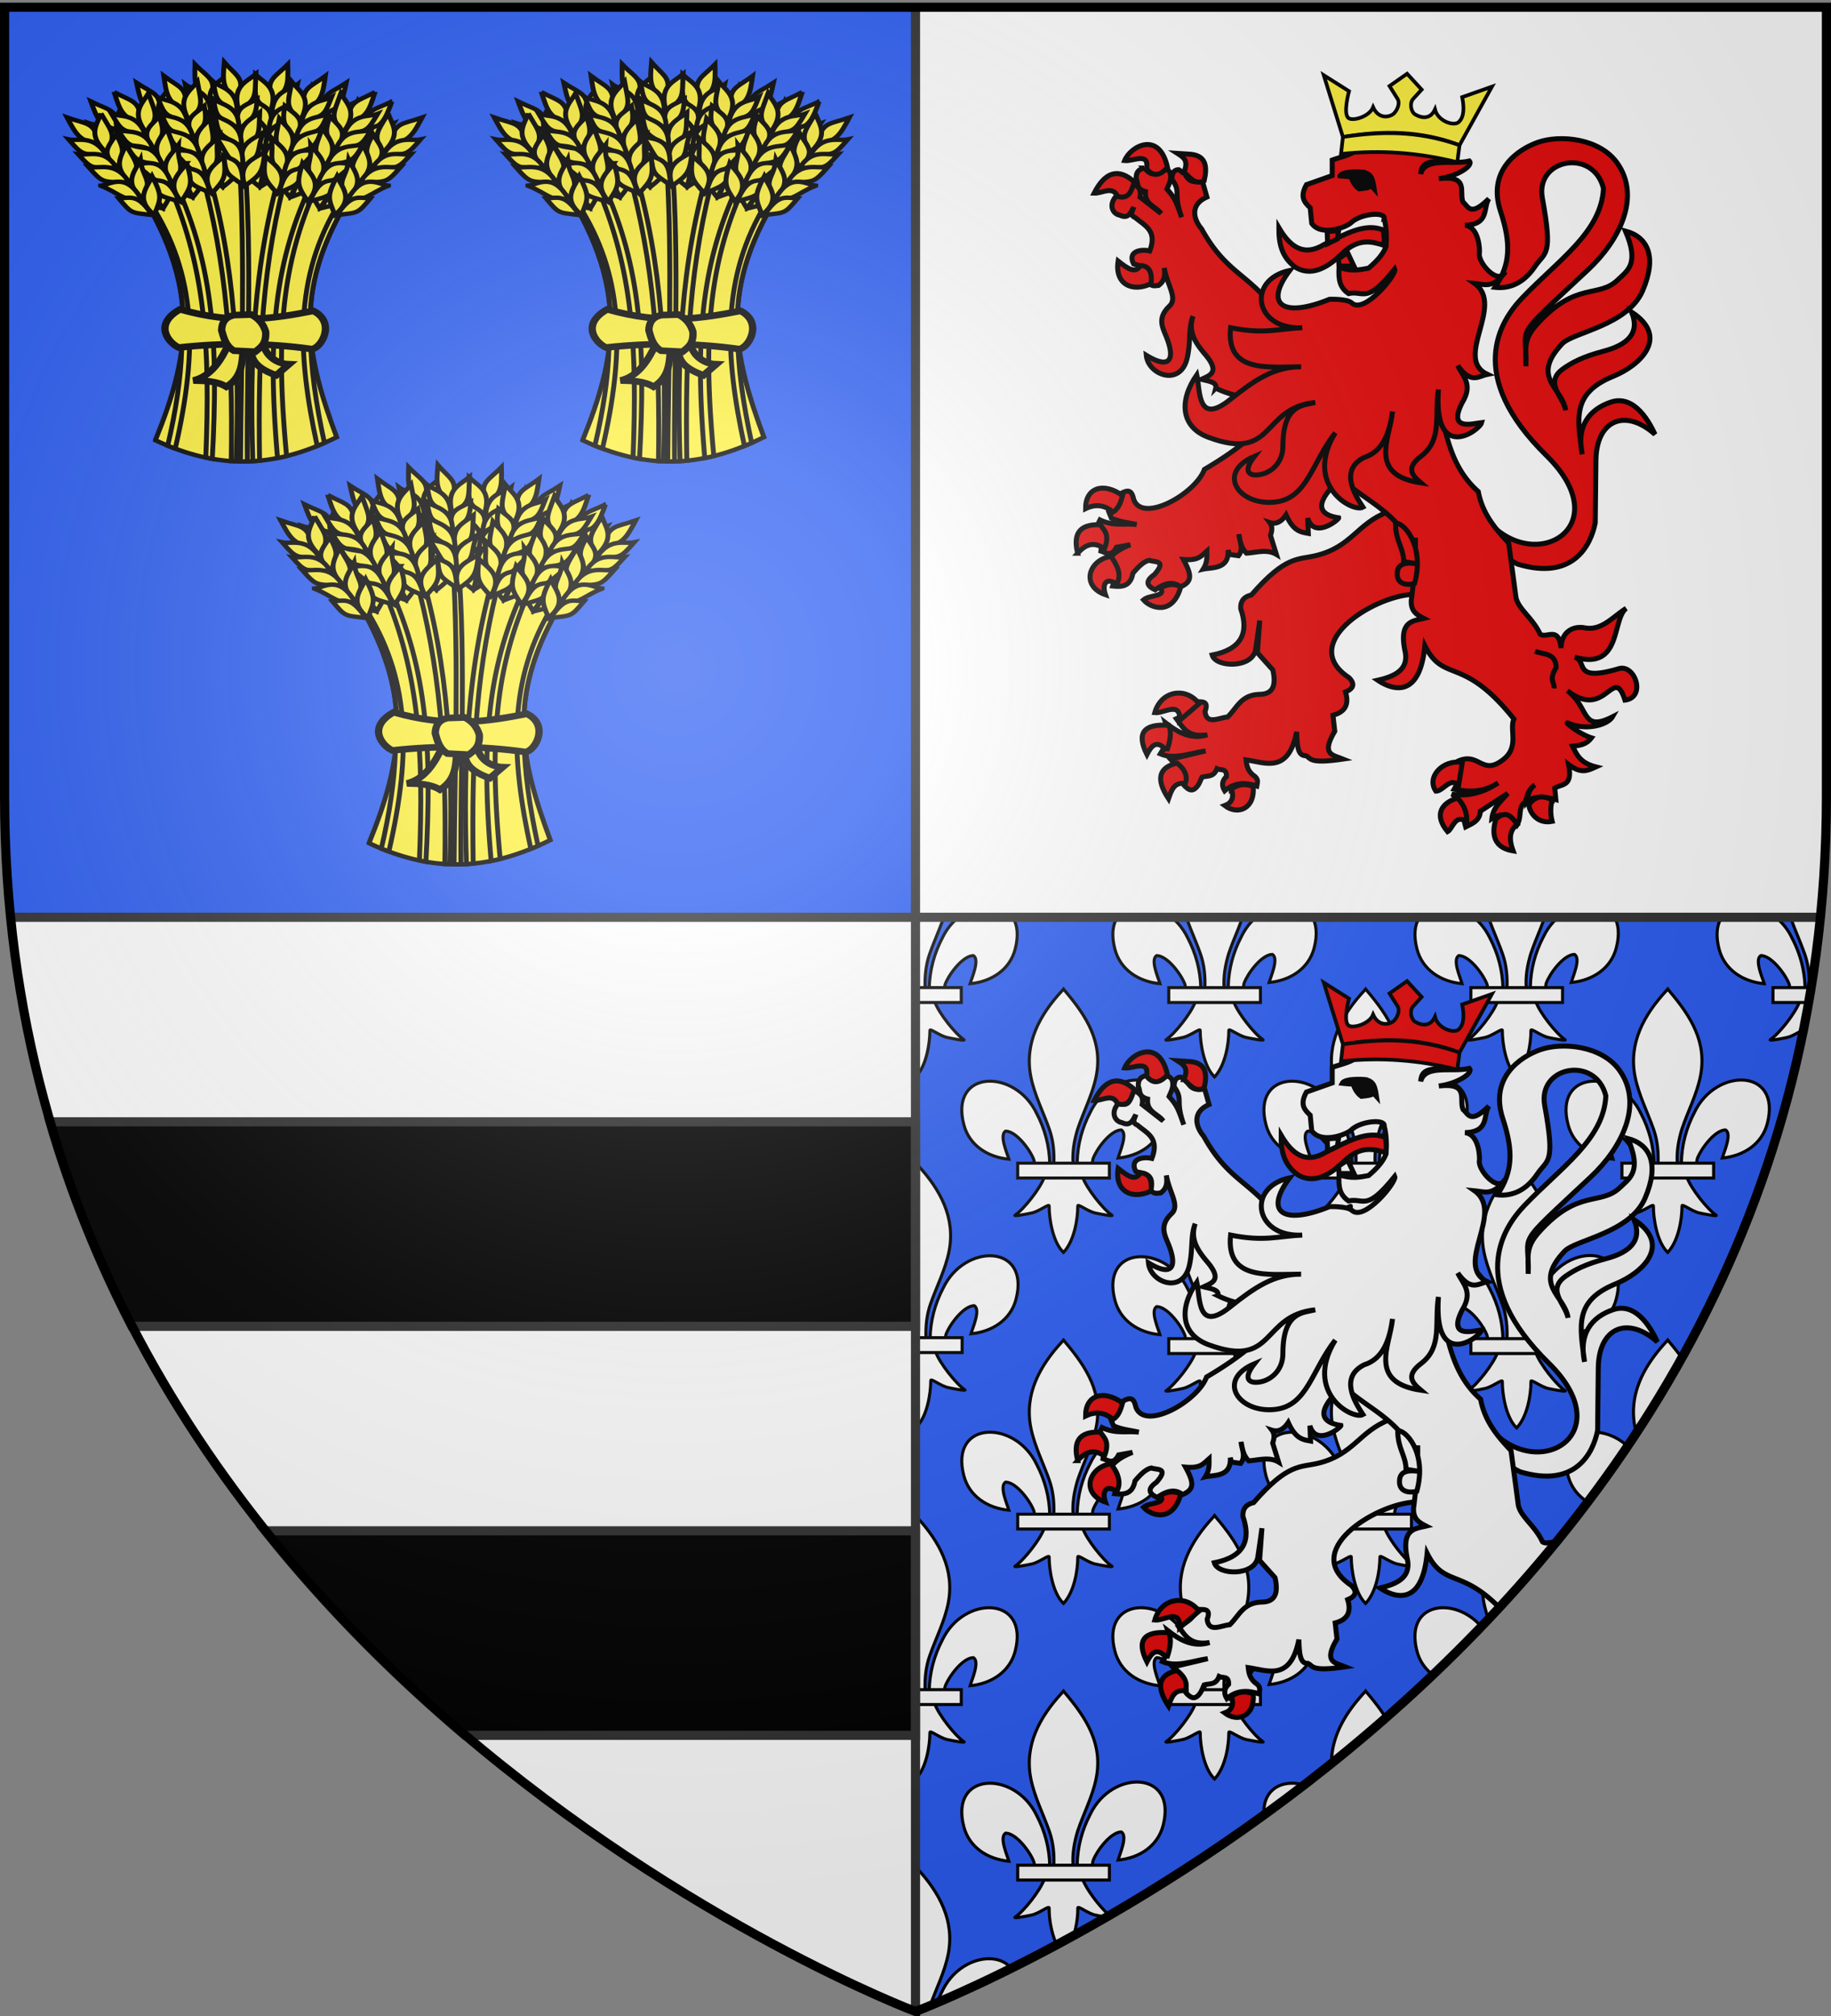 <svg xmlns="http://www.w3.org/2000/svg" xmlns:xlink="http://www.w3.org/1999/xlink" width="600" height="660.518" version="1.0"><rect width="100%" height="100%" fill="#808080" stroke="none"/><desc>Flag of Canton of Valais (Wallis)</desc><defs><radialGradient xlink:href="#a" id="i" cx="221.445" cy="226.331" r="300" fx="221.445" fy="226.331" gradientTransform="matrix(1.353 0 0 1.349 -77.63 -85.747)" gradientUnits="userSpaceOnUse"/><linearGradient id="a"><stop offset="0" style="stop-color:white;stop-opacity:.314"/><stop offset=".19" style="stop-color:white;stop-opacity:.251"/><stop offset=".6" style="stop-color:#6b6b6b;stop-opacity:.125"/><stop offset="1" style="stop-color:black;stop-opacity:.125"/></linearGradient></defs><g style="display:inline"><path d="M3.437 300.958C29.031 557.478 300 659.458 300 659.458v-358.5z" style="fill:#fff;fill-opacity:1;fill-rule:evenodd" transform="translate(0 -.44)"/><path d="M1.5 2.688V261.25c0 13.48.669 26.567 1.938 39.281H300V2.688z" style="fill:#2b5df2;fill-opacity:1;fill-rule:evenodd"/><path d="M596.563 300.958C570.969 557.478 300 659.458 300 659.458v-358.5z" style="fill:#2b5df2;fill-opacity:1;fill-rule:evenodd" transform="translate(0 -.44)"/><path d="M300 611.531v47.5s1.79-.698 4.781-1.937c2.02-5.622 4.78-11.028 5.938-16.875 2.153-10.874-2.843-20.17-10.281-28.188z" style="fill:#fff;fill-opacity:1;fill-rule:evenodd;stroke:#000;stroke-opacity:1"/><g transform="translate(0 -.44)"><path d="M324.063 641.719c-5.48.01-11.972 3.63-15.282 10.593a39 39 0 0 0-1.719 3.813c5.425-2.303 13.83-6.045 24.313-11.25-1.704-2.124-4.366-3.162-7.312-3.156zM447.5 554l-.437.531c-6.314 6.806-10.834 14.52-10.75 23.344 5.94-4.765 11.886-9.781 17.843-15-1.746-2.836-3.891-5.575-6.219-8.312zm-24.062 30.219c-5.339-.011-9.732 3.412-9.25 10.5a569 569 0 0 0 13.25-9.875c-1.358-.405-2.701-.623-4-.625zM497 496.5l-.437.531c-7.439 8.019-12.435 17.282-10.282 28.156.364 1.838.893 3.632 1.5 5.407 6.209-6.555 12.343-13.364 18.313-20.469-.004-.009.004-.022 0-.031-1.95-4.574-5.069-8.812-8.656-13.031zm-24.062 30.219c-6.21-.013-11.12 4.599-8.594 14.25.861 3.292 2.752 5.912 5.281 7.812 5.336-5.072 10.638-10.297 15.875-15.75-3.505-4.163-8.345-6.304-12.562-6.312zM546.5 439l-.437.531c-7.439 8.019-12.435 17.282-10.282 28.156.132.666.3 1.314.469 1.97a398 398 0 0 0 14.938-24.688 83 83 0 0 0-4.25-5.406zm-24.062 30.219c-6.21-.013-11.12 4.599-8.594 14.25 1.001 3.828 3.388 6.755 6.562 8.687a419 419 0 0 0 13.032-18.25c-3.298-3.09-7.375-4.68-11-4.687zM564.188 300.531c-1.532 2.356-2.055 5.81-.844 10.438 1.751 6.694 7.711 10.637 14.781 11.312-.51-1.764-3.328-7.999-1.062-9.219 3.622.137 8.136 6.39 9.218 9.375.156.43.107.923.282 1.344l4.937-.031c-.135-5.855-1.584-11.28-4.281-16.437a19.4 19.4 0 0 0-5.313-6.782zm22.562 0c1.379 4.043 3.209 7.969 4.625 12 1.27 3.626 1.62 7.408 1.469 11.219h.687a379 379 0 0 0 3.032-23.219z" style="display:inline;fill:#fff;fill-opacity:1;fill-rule:evenodd;stroke:#000;stroke-opacity:1" transform="translate(0 .44)"/><g id="c" style="display:inline;fill:#fff"><path d="M385.319 390.094c.134-5.855 1.583-11.296 4.28-16.453 7.06-14.854 28.626-14.5 23.872 3.667-1.752 6.695-7.703 10.63-14.772 11.304.51-1.764 3.317-8 1.05-9.22-3.622.137-8.12 6.399-9.203 9.384-.156.429-.112.924-.287 1.346" style="fill:#fff;fill-opacity:1;fill-rule:evenodd;stroke:#000;stroke-width:1;stroke-linecap:butt;stroke-linejoin:miter;stroke-miterlimit:4;stroke-dasharray:none;stroke-opacity:1;display:inline" transform="translate(-32.342 -8.78)"/><path d="M376.338 390.481c-.135-5.855-1.583-11.296-4.28-16.453-7.06-14.854-28.626-14.5-23.872 3.667 1.751 6.695 7.702 10.63 14.772 11.304-.51-1.764-3.317-8-1.052-9.22 3.623.137 8.122 6.399 9.204 9.384.156.43.113.924.287 1.346" style="fill:#fff;fill-opacity:1;fill-rule:evenodd;stroke:#000;stroke-width:1;stroke-linecap:butt;stroke-linejoin:miter;stroke-miterlimit:4;stroke-dasharray:none;stroke-opacity:1" transform="translate(-32.342 -8.78)"/><path d="M380.41 333.757c-7.438 8.019-12.432 17.29-10.279 28.164 1.188 6 4.067 11.556 6.098 17.335 1.27 3.626 1.595 7.414 1.444 11.225h6.311c-.302-3.84.36-7.56 1.444-11.225 1.935-5.815 4.879-11.331 6.098-17.335 2.28-11.224-3.071-19.69-10.247-28.128l-.438-.56z" style="fill:#fff;fill-opacity:1;fill-rule:nonzero;stroke:#000;stroke-width:1;stroke-linecap:butt;stroke-linejoin:miter;stroke-miterlimit:4;stroke-dasharray:none;stroke-opacity:1" transform="translate(-32.342 -8.78)"/><path d="M374.525 394.925c-1.32 3.698-6.699 10.47-9.556 12.4-.741.501 3.542-.288 5.46-.708 2.516-.552 5.785-3.232 5.709-2.286-.007 4.332 1.21 11.56 4.385 14.88l.3.32.311-.32c3.173-3.7 4.37-10.21 4.386-14.88-.077-.946 3.193 1.734 5.708 2.286 1.918.42 6.202 1.21 5.46.708-2.857-1.93-8.233-8.702-9.553-12.4z" style="fill:#fff;fill-opacity:1;fill-rule:evenodd;stroke:#000;stroke-width:1;stroke-linecap:butt;stroke-linejoin:miter;stroke-miterlimit:4;stroke-dasharray:none;stroke-opacity:1" transform="translate(-32.342 -8.78)"/><path d="M365.832 390.293h30.04v4.867h-30.04z" style="fill:#fff;fill-opacity:1;stroke:#000;stroke-width:1;stroke-miterlimit:4;stroke-dasharray:none;stroke-opacity:1" transform="translate(-32.342 -8.78)"/></g><g id="b" style="display:inline"><path d="M474.683 432.33c-.134-5.855-1.583-11.296-4.28-16.453-7.06-14.854-28.625-14.5-23.872 3.668 1.752 6.694 7.703 10.628 14.773 11.303-.51-1.764-3.317-8-1.052-9.22 3.623.138 8.122 6.399 9.204 9.385.156.428.112.924.287 1.345" style="fill:#fff;fill-opacity:1;fill-rule:evenodd;stroke:#000;stroke-width:1;stroke-linecap:butt;stroke-linejoin:miter;stroke-miterlimit:4;stroke-dasharray:none;stroke-opacity:1" transform="matrix(-1 0 0 1 779.188 -108.125)"/><path d="m479.188 374.656-.438.5c-7.438 8.019-12.434 17.314-10.281 28.188 1.188 5.999 4.063 11.533 6.094 17.312 1.27 3.626 1.619 7.44 1.468 11.25h3.156z" style="fill:#fff;fill-opacity:1;fill-rule:nonzero;stroke:#000;stroke-width:1;stroke-linecap:butt;stroke-linejoin:miter;stroke-miterlimit:4;stroke-dasharray:none;stroke-opacity:1" transform="matrix(-1 0 0 1 779.188 -107.686)"/><path d="M472.875 436.344c-1.32 3.698-6.705 10.476-9.562 12.406-.742.5 3.55-.298 5.468-.719 2.516-.551 5.764-3.227 5.688-2.281-.007 4.332 1.231 11.554 4.406 14.875l.281.313.031-.032v-24.562z" style="fill:#fff;fill-opacity:1;fill-rule:evenodd;stroke:#000;stroke-width:1;stroke-linecap:butt;stroke-linejoin:miter;stroke-miterlimit:4;stroke-dasharray:none;stroke-opacity:1" transform="matrix(-1 0 0 1 779.188 -107.686)"/><path d="M464.188 431.688v4.875h15v-4.875z" style="fill:#fff;fill-opacity:1;stroke:#000;stroke-width:1;stroke-miterlimit:4;stroke-dasharray:none;stroke-opacity:1" transform="matrix(-1 0 0 1 779.188 -107.686)"/></g><use xlink:href="#b" width="600" height="660.518" style="display:inline" transform="translate(.281 114.688)"/><use xlink:href="#b" width="600" height="660.518" style="display:inline" transform="translate(0 230)"/><use xlink:href="#c" width="600" height="660.518" style="display:inline" transform="translate(99)"/><use xlink:href="#c" width="600" height="660.518" style="display:inline" transform="translate(198)"/><use xlink:href="#c" id="d" width="600" height="660.518" x="0" y="0" style="display:inline" transform="translate(49.5 57.5)"/><use xlink:href="#c" id="e" width="600" height="660.518" x="0" y="0" style="display:inline" transform="translate(99 115)"/><use xlink:href="#d" id="f" width="600" height="660.518" x="0" y="0" style="display:inline" transform="translate(99)"/><use xlink:href="#e" width="600" height="660.518" style="display:inline" transform="translate(-99)"/><use xlink:href="#d" width="600" height="660.518" style="display:inline" transform="translate(0 -115)"/><use xlink:href="#f" width="600" height="660.518" style="display:inline" transform="translate(0 -115)"/><path d="M589.683 328.645c-1.319 3.698-6.699 10.47-9.556 12.4-.741.5 3.543-.288 5.46-.709 2.516-.551 5.785-3.231 5.709-2.285l1.303-9.406z" style="display:inline;fill:#fff;fill-opacity:1;fill-rule:evenodd;stroke:#000;stroke-width:1;stroke-linecap:butt;stroke-linejoin:miter;stroke-miterlimit:4;stroke-dasharray:none;stroke-opacity:1"/><path d="M580.99 324.012h12.04v4.867h-12.04z" style="display:inline;fill:#fff;fill-opacity:1;stroke:#000;stroke-width:1;stroke-miterlimit:4;stroke-opacity:1"/><use xlink:href="#d" width="600" height="660.518" style="display:inline" transform="translate(0 115)"/><g style="display:inline;fill:#fff"><path d="M385.319 390.094c.134-5.855 1.583-11.296 4.28-16.453 7.06-14.854 28.626-14.5 23.872 3.667-1.752 6.695-7.703 10.63-14.772 11.304.51-1.764 3.317-8 1.05-9.22-3.622.137-8.12 6.399-9.203 9.384-.156.429-.112.924-.287 1.346" style="fill:#fff;fill-opacity:1;fill-rule:evenodd;stroke:#000;stroke-width:1;stroke-linecap:butt;stroke-linejoin:miter;stroke-miterlimit:4;stroke-dasharray:none;stroke-opacity:1;display:inline" transform="translate(-32.342 221.22)"/><path d="M376.338 390.481c-.135-5.855-1.583-11.296-4.28-16.453-7.06-14.854-28.626-14.5-23.872 3.667 1.751 6.695 7.702 10.63 14.772 11.304-.51-1.764-3.317-8-1.052-9.22 3.623.137 8.122 6.399 9.204 9.384.156.43.113.924.287 1.346" style="fill:#fff;fill-opacity:1;fill-rule:evenodd;stroke:#000;stroke-width:1;stroke-linecap:butt;stroke-linejoin:miter;stroke-miterlimit:4;stroke-dasharray:none;stroke-opacity:1" transform="translate(-32.342 221.22)"/><path d="M380.41 333.757c-7.438 8.019-12.432 17.29-10.279 28.164 1.188 6 4.067 11.556 6.098 17.335 1.27 3.626 1.595 7.414 1.444 11.225h6.311c-.302-3.84.36-7.56 1.444-11.225 1.935-5.815 4.879-11.331 6.098-17.335 2.28-11.224-3.071-19.69-10.247-28.128l-.438-.56z" style="fill:#fff;fill-opacity:1;fill-rule:nonzero;stroke:#000;stroke-width:1;stroke-linecap:butt;stroke-linejoin:miter;stroke-miterlimit:4;stroke-dasharray:none;stroke-opacity:1" transform="translate(-32.342 221.22)"/><path d="M374.525 394.925c-1.32 3.698-6.699 10.47-9.556 12.4-.741.501 3.542-.288 5.46-.708 2.516-.552 5.727-3.234 5.709-2.286-.064 3.207.662 8.009 2.299 11.631l5.835-2.97c.868-2.925 1.297-6.077 1.248-8.661-.018-.948 3.193 1.734 5.708 2.286.885.194 2.275.466 3.441.654 1.642.167 2.6.535 1.043-.705-2.966-2.56-7.396-8.331-8.577-11.64z" style="fill:#fff;fill-opacity:1;fill-rule:evenodd;stroke:#000;stroke-width:1;stroke-linecap:butt;stroke-linejoin:miter;stroke-miterlimit:4;stroke-dasharray:none;stroke-opacity:1" transform="translate(-32.342 221.22)"/><path d="M365.832 390.293h30.04v4.867h-30.04z" style="fill:#fff;fill-opacity:1;stroke:#000;stroke-width:1;stroke-miterlimit:4;stroke-dasharray:none;stroke-opacity:1" transform="translate(-32.342 221.22)"/></g></g><path d="M598.5 3.127v258.562c0 13.48-.669 26.567-1.937 39.282H300V3.127z" style="fill:#fff;fill-opacity:1;fill-rule:evenodd" transform="translate(0 -.44)"/><path d="M16.375 367.531c6.965 23.955 16.094 46.276 26.813 67H300v-67zM86.875 501.531c20.529 25.71 43.032 47.957 65.5 67H300v-67z" style="fill:#000;fill-opacity:1;fill-rule:evenodd;stroke:#313131;stroke-opacity:1;stroke-width:3;stroke-miterlimit:4;stroke-dasharray:none"/></g><g style="display:inline" transform="translate(0 -.44)"><path d="M3.349 299.458h592.626v3H3.349z" style="opacity:1;fill:#313131;fill-opacity:1;stroke:none;stroke-width:3;stroke-miterlimit:4;stroke-dasharray:none;stroke-opacity:1"/><path d="M298.5 2.807h3v656.65h-3z" style="opacity:1;fill:#313131;fill-opacity:1;stroke:none;stroke-width:3;stroke-miterlimit:4;stroke-dasharray:none;stroke-opacity:1"/><path d="M1510.684 160.788c16.311 28.606 53.662 9.75 25.445-17.961-29.598-29.069-16.982-48.783-8.73-57.376 13.257-13.806 28.67-23.858 29.435-39.664-3.623-14.7-24.823-10.87-22.201 3.492 3.918 21.463 1.058 19.33-2.745 24.946-4.503 6.65-9.945 7.989-14.468 7.484 5.722-8.431 5.827-16.007 1.995-27.69-4.874-14.863 6.381-22.41 13.471-24.946 8.15-2.915 22.559-1.512 28.938 7.484 8.773 12.372.738 28.168-10.478 38.666-28.6 26.772-22.083 19.41-22.7 35.174.03-6.74-1.008-9.652 3.99-15.217 14.26-15.873 22.344-9.33 29.437-16.215 3.468-3.366 7.91-5.727 2.744-17.711 8.101 2.162 11.587 9.252 6.237 21.703-5.434 12.643-25.267 15.065-29.187 19.208-11.73 12.396.08 15.993 1.247 24.197-.992-5.072-8.062-10.18-.748-15.217 3.07-2.114 6.77-4.192 14.468-6.236 8.852-2.351 13.322-6.59 10.228-14.22 13.89 9.099 3.269 19.286-6.694 23.346-15.23 6.207-12.928 15.441-11.267 28.293-2.13-10.069 2.429-16.268 10.477-18.96 6.056-2.024 11.668 2.36 15.966 11.726-10.692-9.508-21.29-5.345-21.454 9.479l-.25 22.7c-1.64 8.235-8.063 21.049-28.188 14.968l-22.7-11.974zM1438.932 60.083c-.1 5.578.95 10.744 6.144 14.431 5.445 3.152 11.13.515 16.717-5 5.906-5.674 10.626-4.534 15.112-3.127.738-2.624-.168-3.69.033-5.447-6.706-2.894-14.218 1.598-21.65 5.245-7.442 4.516-12.32.732-16.356-6.102zM1478.237 163.38c-10.964 4.206-12.898 12.645-25.946 15.784-6.312 1.518-10.906-.101-23.352 14.27-3.135.739-4.006 2.61-3.892 4.973 2.997 8.66.474 14.723-10.378 16.866 1.376 4.585 14.576 4.865 15.784-1.946.188-1.065 1.513-10.595 1.513-10.595l-.865 11.676 5.622 6.27c1.18 5.26.348 8.887-4.973 8.865-6.658.216-8.128 5.044-11.46 8.217-3.199.271-7.636 3.02-8.216-1.946 1.716-4.54-1.818-3.305-3.892-3.676-.618 2.752-3.02 4.74-6.487 6.27 2.367 3.212 4.164 6.947 11.244 5.838-6.043 1.8-10.704-.888-15.136-4.324 1.496 4.224.204 7.829-1.946 11.243 5.162 2.164 10.902-.29 16.433-1.08l-12.757 3.026c2.191 2.46 5.083 3.986 4.973 9.514 1.651 1.743 3.352 2.837 5.406-.649l1.08-2.378c1.93-.563 4.224.15 5.406-3.027 1.312.66 3.606-.4 3.46 2.81-1.81 1.73-1.683 3.46-.649 5.19 3.658-3.155 7.613-3.037 11.676-1.73.21-1.153.701-2.306-.649-3.46-2.633-1.759-3.01-3.894-3.243-6.054 6.915.983 15.353 5.184 18.379-10.162.146 4.811.354 8.808 3.27 8.633 2.038.798.658 3.153 13.606 1.25-3.626-1.482-8.18-1.493-3.038-10.1l-.649-5.837c4.336-1.118 5.971-3.856 4.541-8.433 2.853-1.192 3.629-2.845 1.297-5.189-18.5-12.269 8.135-29.299 22.92-30.27l10.81-6.92-6.918-23.568z" style="fill:#e20909;fill-opacity:1;stroke:#000;stroke-width:1.815;stroke-miterlimit:4;stroke-dasharray:none;stroke-opacity:1" transform="translate(-878.823 20.877)scale(.902)"/><path d="M1390.001 38.375c-2.711.628-3.019 2.284-2.911 4.121.826 1.324-.175 3.488 3.365 4.424-.418 4.801 3.856 5.374 5.653 7.96l-7.638-5.956c.73-3.533-1.481-4.129-3.063-5.35-1.249 2.346-.887 6.644-5.501 4.878-3.075 3.394-1.286 6.645 1.21 7.033 3.045 1.485 3.977-.823 5.048-2.893-.273 1.342-1.73 2.852.623 3.82 3.276 2.868 8.105 4.576 5.2 12.08-3.07-.716-8.204.029-5.823 4.727 2.396.874 7.107.343 5.35 6.882 1.52 1.495 2.529.958 3.668.926 2.46-1.734 2.355-4.048 2.08-6.39 1.034 6.24 4.99 10.949 1.909 13.877-4.58 4.352-2.506 7.732-1.078 11.325 3.4 8.552.853 11.6-7.335 6.56.639 7.132 12.354 11.514 14.822 1.078 1.404-5.935.383-10.804 2.156-15.295-1.918 5.632.89 9.745 4.423 13.915 5.551 6.55 1.649 7.595-1.38 9.018 2.543.665 5.761.997 5.2 3.214a33.6 33.6 0 0 0 9.02 2.944l5.031 13.546c-4.534 4.256-10.65 8.602-18.173 13.023-3.218 8.833-22.565 19.784-25.693 10.852-.632-2.903-1.683-4.14-5.502-1.531-.37 1.949.305 3.792-3.517 6.125l.927 2.288c3.396 1.44 6.135 1.57 9.17 2.288-4.427-.525-8.514.691-13.31-1.683l-1.06 2.136c4.521 3.058 1.689 6.13 1.38 9.189 1.886.556 3.768 2.295 5.654-1.38l5.048-.927c-4.801 1.913-5.984 3.375-7.658 4.897 3.76 3.643 2.175 6.845 1.23 10.096 3.31.344 6.429.271 7.335-4.594 1.987-2.382 3.987-4.366 5.974-4.727 2.061.756 6.494-.176 1.834 5.18-3.627 2.534-2.562 4.204.303 5.521 3.058-2.135 6.111-3.39 9.17-1.078 4.578-1.86 3.984-4.62 1.077-9.944 5.379.466 6.352-1.122 8.545-3.044-.004 2.078.213 4.09-1.36 6.56 3.052-.702 9.52.186 9.074-6.957l.397 1.607 3.366.472c2.032-2.599.294-5.209.15-7.808.445 2.412.742 4.864 2.761 6.882 3.683-.233 7.543-1.555 10.852.454l-2.136-6.882c.75-2.2.55-3.625-.265-4.689 1.774.573 3.883.268 5.918-2.798 2.701 6.04 5.39 6.229 8.092 6.73l-.227-5.558c2.25 7.82 11.394.542 11.25-.094-11.598-1.804-4.237-9.657.793-14.426 9.147 8.676 20.046 11.728 27.074 26.545-.147 5.804-.693 11.81-1.494 17.942-.169 4.036 2.195 5.242 4.557 6.466-4.207 1.005-9.042 1.046-6.844 11.797 1.489 6.63-3.371 9.18-9.888 10.663 4.303 2.927 15.185 7.858 17.11-12.573 6.976 13.92 13.64 3.227 32.349 26.64-1.838 4.25 2.592 10.844-5.105 15.616-6.43 4.227-7.898-3.34-14.842-.454.788 3.935.35 6.694-1.739 10.342 5.328 1.095 10.648 1.195 15.976-2.288-5.233 3.547-11.162 5.06-16.846 4.084 3.166 1.947 3.94 7.887 5.048 11.911 2.44-1.24 5.119-2.244 5.332-5.71l9.907-6.466c-2.25 2.797-5.321 5.006-5.71 9.132 3.959-2.537 6.829-1.155 9.132 2.269 1.838-2.86.183-6.519 3.044-8.357.691-2.255 1.077-4.66 3.422-6.088-2.694 2.03-2.368 4.059-2.657 6.088 2.28-2.392 6.574-1.795 10.276-.775l-.397-4.178c2.694-1.667 6.62-.48 5.01-8.603 4.469 3.425 6.773 2.335 9.945.889-5.55-1.438-6.803-4.09-8.47-7.506 2.465-.289 4.94-.51 6.844-3.044-4.782-1.528-10.38-6.218-8.376-5.331 6.581 2.914 14.344.546 15.995-2.288-11.434 5.798-8.244-3.393-16.373-9.51 14.067 10.986 16.718-9.746 20.93 3.422 7.838-.991 3.653-13.148-2.213-11.419-17.063 5.03-11.133-2.711-16.051-4.178 17.202 4.967 13.398-13.628 18.717-17.734-5.096 3.244-8.977 8.25-15.144 7.07-4.178-.761-8.45 1.47-8.508 7.374-.907-8.232-5.187-3.349-7.619-5.086-2.7-5.95-8.24-9.249-8.829-13.707-.74-5.603-1.605-12.093-2.59-19.398-4.909-5.191-9.535-10.634-11.041-18.66-12.776-11.255-12.03-27.912-17.13-42.237l-56-22.933c-10.399-14.264-18.315-13.79-27.452-30.344-2.286-2.567-4.876-8.41 1.986-11.458l-1.513-5.35c-2.193-.79-4.386 1.11-6.58-3.214l-2.136-1.38c-1.598-.003-2.49 1.073-2.457 3.516 3.52 4.922.233 4.617 3.516 13.764-2.016-5.555-2.31-6.833-5.35-10.247.724-1.855 1.892-3.502 1.077-6.126-1.295-1.767-1.98-1.048-2.911-1.361-3.248 3.547-4.735 1.413-6.41-.151zm98.52 134.272c.021 1.216.02 2.45 0 3.687z" style="fill:#e20909;fill-opacity:1;stroke:#000;stroke-width:1.815;stroke-miterlimit:4;stroke-dasharray:none;stroke-opacity:1" transform="translate(-878.823 20.877)scale(.902)"/><path d="M1481.265 167.458c.073 6.557 2.883 8.696 3.027 13.868l5.484.894c-4.503-.766-7.828-.366-7.863 3.43-.171 3.59 3.029 4.473 6.27 3.676 3.957-14.261-4.465-22.705-6.918-21.868zM1531.968 213.867c3.006 1.332 7.555.419 7.676 5.946-2.776 4.542-.573 5.1-.757 7.568" style="fill:#e20909;fill-opacity:1;stroke:#000;stroke-width:1.815;stroke-miterlimit:4;stroke-dasharray:none;stroke-opacity:1" transform="translate(-878.823 20.877)scale(.902)"/><g style="fill:#e20909"><path d="M-1928.962 172.153c-11.118 5.31-21.916.493-19.753-13.58 5.284 4.16 10.205 8.028 13.374 2.674 4.576.207 7.277 3.036 6.379 10.906zM-1949.126 119.685c-2.846-6.526-9.2-1.648-13.992-1.852 6.647-13.008 14.683-15.18 24.074-6.79-1.636 5.295-3.108 10.82-10.082 8.642zM-1944.806 98.286c5.15.56 14.889-5.436 13.169 4.938 3.896 4.9 8.106 4.149 12.55-.823-4.875-22.324-22.252-12.763-25.719-4.115zM-1909.21 105.282c2.856-7.09-.079-8.856-3.91-11.317l6.38.412c11.154.392 11.55 7.509 9.67 16.049-5.65 2.692-8.544-2.19-12.14-5.144z" style="opacity:1;fill:#e20909;fill-opacity:1;stroke:#000;stroke-width:3;stroke-miterlimit:4;stroke-dasharray:none;stroke-opacity:1" transform="translate(1430.396 -.61)scale(.546)"/></g><g style="fill:#e20909"><path d="M-1951.801 309.186c-4.708-4.064-10.108-5.123-16.46-2.058-.046-12.774 10.957-16.012 22.22-7.818-1.135 4.077-2.465 7.959-5.76 9.876zM-1972.994 333.877c-2.75-10.962.441-17.622 13.58-17.078 2.362 3.402 5.865 5.766 2.469 14.403-6.266-4.604-11.425-2.57-16.05 2.675zM-1953.036 335.729c3.978 5.555 6.59 11.11 3.498 16.666-6.436-4.42-8.976.05-6.79 6.378-14.849-5.106-10.372-20.749 3.292-23.044zM-1923.407 354.864c4.42-2.78 8.473-2.627 12.345-1.029-4.809 17.905-18.264 12.948-22.427 8.025 3.494-3.051 14.078-1.948 10.082-6.996z" style="opacity:1;fill:#e20909;fill-opacity:1;stroke:#000;stroke-width:3;stroke-miterlimit:4;stroke-dasharray:none;stroke-opacity:1" transform="translate(1430.396 -.61)scale(.546)"/></g><g style="fill:#e20909"><path d="M-1900.156 424.204c-7.523-10.142-22.723-8.165-26.543 5.35 5.483.596 15.383-7.274 15.02 4.526zM-1919.498 452.392c-6.015-7.057-9.163-3.121-11.933 2.264-6.586-13.147-1.642-18.607 13.168-17.49 1.766 4.142.824 9.445-1.235 15.226zM-1913.325 459.8c-10.53 2.465-13.257 9.062-5.144 21.398 1.76-5.153 3.505-10.325 10.082-9.053 1.452-4.115.19-8.23-4.938-12.346zM-1880.815 475.437c2.06 5.249-.073 8.485-3.91 9.876 7.965 6.023 18.303 1.727 17.078-11.522-4.157-1.543-8.465-1.726-13.168 1.646z" style="opacity:1;fill:#e20909;fill-opacity:1;stroke:#000;stroke-width:3;stroke-miterlimit:4;stroke-dasharray:none;stroke-opacity:1" transform="translate(1430.396 -.61)scale(.546)"/></g><g style="fill:#e20909"><path d="m-1742.136 459.388-2.263 13.991c-4.902-5.65-9 3.143-13.58 3.292-5.924-8.292 3.897-19.175 15.843-17.283zM-1739.461 494.984c.085-4.517-.748-9.137-5.555-14.197-9.114 2.684-14.695 9.626-5.967 20.164 3.027-1.607 4.548-11.027 11.522-5.967zM-1721.972 493.338c6.394-5.685 9.576-1.2 12.757 3.292-4.786 3.645-4.964 9.01-2.469 15.843-13.827-2.294-12.115-13.073-10.288-19.135zM-1688.228 481.815c-1.156 4.61-1.037 8.901 0 12.963-8.893 1.72-13.623-5.341-13.991-10.082 3.707-4.496 6.993-6.063 13.991-2.88z" style="opacity:1;fill:#e20909;fill-opacity:1;stroke:#000;stroke-width:3;stroke-miterlimit:4;stroke-dasharray:none;stroke-opacity:1" transform="translate(1430.396 -.61)scale(.546)"/></g><g style="fill:#e20909"><path d="m-1807.179 161.62-3.779-8.03-5.431 3.543.236 4.487zM-1823.238 140.837l6.849-.472-.709 4.96-5.904 2.833z" style="opacity:1;fill:#e20909;fill-opacity:1;stroke:#000;stroke-width:3;stroke-miterlimit:4;stroke-dasharray:none;stroke-opacity:1" transform="translate(1430.396 -.61)scale(.546)"/><path d="M-1789.04 133.008c.652-4.187-14.133-2.97-19.806 2.504-2.848 2.748-17.97 8.537-23.675.455l-.91-9.333c-3.234-3.122-6.513-6.208-2.276-13.886l15.48-5.464v-9.333c5.572-2.077 12.038-2.895 17.072-7.74 4.117-3.304 9.772-4.812 17.529-3.87 10.413 2.134 27.725-.668 32.883 11.06-4.922 2.744-13.933-.532-14.388 8.913 2.83-10.38 18.755-5.214 29.218-7.775 2.646 2.654-7.056 9.226-18.347 10.567 18.686-2.2 11.962 8.367 14.569 14.113 3.231 2.624 4.227 9.08 15.48-2.048-3.619 5.365.617 15.43-14.342 15.935 8.615.957 8.965 15.11 8.65 16.845-.984 5.432 11.242 19.63 15.48 11.155-7.434 10.43-12.735 7.352-18.439 6.829 18.522 13.176-12.816 44.882 7.74 54.634-5.513 1.151-9.86 5.903-17.756-5.236 2.993 6.38 9.378 11.165 2.731 22.082-8.956 17.248 6.003 12.719 11.61 12.065-1.192 4.767-29.083 24.687-25.951-19.805-2.374 15.63 2.496 29.986-10.244 39.837-9.726 7.318-5.39 11.823-.227 16.163-32.11-4.774-18.542-26.84-17.074-42.797-1.728 12.445-5.591 23.962-17.073 27.545-15.009 7.604-5.37 22.615-.683 29.82-6.16 3.452-35.81-13.191-16.618-44.617-14.094 17.91-16.658 39.241-35.893 41.523-21.802 2.587-35.987-17.514-12.595-27.41-6.496 8.287-3.988 11.482 1.594 11.155 7.543-.442 15.498-6.678 15.48-17.3-.045-25.402 12.427-24.32 19.35-26.18-32.631 3.343-23.803 35.799-63.968 20.944-16.509-6.106-18.058-21.681-7.057-37.561 2.056 9.608.25 30.58 19.805 15.024 14.882-11.838 26.525-19.88 42.796-19.805-20.377.094-45.08 3.6-42.341-23.447 20.508 4.085 28.566.59 43.024 0-28.476 1.563-33.81-28.755-7.512-34.374-15.674 20.732-3.902 28.666 23.903 17.3 0 0 10.503-.412 13.43 2.277 7.432 6.828 27.164-17.289 25.724-20.487-17.403 21.676-18.43 12.764-27.772 14.796-5.113-3.544-6.17-8.006-5.691-15.707 7.529 2.567 12.586 1.426 17.756.455 4.782-4.067 8.711-8.304 10.471-12.975.389-5.616.286-11.23-1.138-16.846z" style="opacity:1;fill:#e20909;fill-opacity:1;stroke:#000;stroke-width:3;stroke-miterlimit:4;stroke-dasharray:none;stroke-opacity:1" transform="translate(1430.396 -.61)scale(.546)"/></g><path d="M1461.129 41.201c1.028-1.966 9.135-1.44 9.075-1.15 2.42.787 2.601 2.457 3.025 4.03l.302 1.87-1.028-1.15c-.847.81-2.057.835-3.146 1.004l-1.27.145c-1.634-1.155-2.42-2.77-3.026-4.458-1.754 0-2.722-.17-3.932-.29z" style="fill:#000;stroke:#000;stroke-width:1.815" transform="translate(-878.823 20.877)scale(.902)"/><g style="fill:#fcef3c"><path d="m831.488-144.652 15.46 49.843c31.877-5.462 63.372-5.181 94.1 6.625l26.194-47.25-24.024 8.472c1.687 8.522 1.632 16.175-2.893 20.19-3.818 3.385-16.702-.666-19.06-10.266-4.009 8.736-11.618 6.667-15.993 4.03-3.518-2.122-4.649-9.212-1.633-12.518l6.868-7.525-11.753-12.793-14.19 9.926 6.45 10.255c2.528 4.022-.775 10.34-3.582 12.464-2.927 2.214-11.558 4.416-16.102-5.614-2.978 7.442-15.836 11.331-19.701 8.852-4.916-3.154.259-21.802.259-21.802z" style="fill:#fcef3c;fill-opacity:1;stroke:#000;stroke-width:2.982" transform="matrix(.406 0 0 .406 96.196 83.812)"/><path d="m846.949-94.809-1.514 13.716c31.919-3.506 63.171-1.013 93.845 6.687l1.767-13.778c-34.818-12.283-64.68-10.991-94.098-6.625z" style="opacity:1;fill:#fcef3c;fill-opacity:1;stroke:#000;stroke-width:3;stroke-miterlimit:4;stroke-dasharray:none;stroke-opacity:1" transform="matrix(.406 0 0 .406 96.196 83.812)"/></g><path d="M455.286 465.598c-9.895 3.796-11.641 11.412-23.417 14.245-5.697 1.37-9.843-.091-21.075 12.879-2.83.667-3.616 2.355-3.513 4.488 2.705 7.816.428 13.287-9.366 15.221 1.242 4.139 13.155 4.39 14.245-1.756.17-.96 1.366-9.562 1.366-9.562l-.78 10.538 5.073 5.659c1.065 4.747.314 8.02-4.488 8-6.01.195-7.335 4.553-10.343 7.416-2.887.245-6.892 2.726-7.415-1.757 1.549-4.097-1.641-2.982-3.512-3.317-.558 2.484-2.725 4.277-5.855 5.659 2.136 2.899 3.758 6.269 10.148 5.269-5.454 1.624-9.66-.802-13.66-3.903 1.35 3.812.183 7.066-1.756 10.147 4.658 1.953 9.838-.261 14.83-.976l-11.513 2.732c1.977 2.22 4.587 3.598 4.488 8.587 1.49 1.573 3.026 2.56 4.879-.586l.975-2.146c1.742-.509 3.812.135 4.879-2.732 1.184.595 3.254-.361 3.122 2.536-1.634 1.562-1.519 3.123-.585 4.684 3.3-2.848 6.87-2.74 10.537-1.561.19-1.041.633-2.082-.585-3.123-2.377-1.587-2.717-3.515-2.927-5.463 6.24.886 13.856 4.678 16.587-9.172.131 4.342.319 7.95 2.95 7.792 1.84.72.594 2.845 12.28 1.127-3.272-1.337-7.382-1.347-2.742-9.114l-.585-5.269c3.913-1.009 5.389-3.48 4.098-7.61 2.575-1.076 3.275-2.568 1.17-4.684-16.696-11.072 7.342-26.442 20.685-27.32l9.757-6.244-6.244-21.27zM484.57 463.259c14.72 25.817 48.429 8.8 22.963-16.21-26.712-26.234-15.327-44.027-7.88-51.782 11.965-12.46 25.875-21.532 26.566-35.797-3.27-13.267-22.403-9.81-20.037 3.152 3.536 19.37.956 17.446-2.476 22.514-4.065 6.002-8.976 7.21-13.058 6.754 5.164-7.61 5.259-14.446 1.8-24.99-4.398-13.414 5.76-20.224 12.158-22.514 7.355-2.631 20.36-1.364 26.116 6.754 7.918 11.166.666 25.422-9.456 34.897-25.812 24.161-19.93 17.517-20.487 31.744.027-6.083-.91-8.711 3.602-13.733 12.869-14.326 20.165-8.421 26.566-14.634 3.13-3.038 7.139-5.17 2.477-15.985 7.311 1.952 10.457 8.35 5.628 19.587-4.903 11.41-22.803 13.597-26.34 17.335-10.587 11.188.072 14.434 1.125 21.839-.895-4.578-7.276-9.188-.675-13.734 2.77-1.908 6.11-3.783 13.057-5.628 7.99-2.122 12.023-5.947 9.231-12.833 12.535 8.211 2.95 17.405-6.042 21.07-13.745 5.6-11.667 13.935-10.168 25.533-1.923-9.087 2.192-14.68 9.456-17.11 5.465-1.828 10.53 2.129 14.409 10.581-9.65-8.58-19.215-4.823-19.362 8.556l-.225 20.487c-1.482 7.431-7.278 18.996-25.44 13.508l-20.488-10.806z" style="fill:#fff;fill-opacity:1;stroke:#000;stroke-width:1.638;stroke-miterlimit:4;stroke-dasharray:none;stroke-opacity:1"/><path d="M375.653 352.78c-2.448.568-2.725 2.062-2.628 3.72.745 1.195-.158 3.149 3.037 3.993-.377 4.333 3.48 4.85 5.102 7.184l-6.893-5.375c.658-3.189-1.337-3.727-2.765-4.829-1.127 2.118-.8 5.996-4.965 4.402-2.775 3.063-1.16 5.997 1.092 6.348 2.748 1.34 3.59-.743 4.556-2.611-.246 1.211-1.561 2.574.563 3.447 2.956 2.589 7.314 4.13 4.692 10.903-2.77-.647-7.404.026-5.255 4.266 2.163.788 6.415.31 4.829 6.21 1.372 1.35 2.282.865 3.31.837 2.22-1.565 2.125-3.654 1.877-5.768.933 5.632 4.504 9.882 1.723 12.524-4.133 3.928-2.261 6.979-.972 10.221 3.068 7.718.769 10.469-6.62 5.921.576 6.437 11.15 10.391 13.376.973 1.267-5.357.346-9.75 1.946-13.804-1.731 5.083.804 8.795 3.992 12.558 5.01 5.912 1.488 6.854-1.245 8.139 2.294.6 5.2.9 4.692 2.9a30.3 30.3 0 0 0 8.14 2.657l4.542 12.226c-4.093 3.84-9.612 7.763-16.402 11.753-2.904 7.972-20.365 17.855-23.188 9.794-.57-2.62-1.519-3.737-4.965-1.382-.334 1.76.275 3.423-3.174 5.528l.836 2.065c3.065 1.3 5.537 1.417 8.276 2.064-3.995-.473-7.684.625-12.013-1.518l-.955 1.928c4.08 2.76 1.523 5.533 1.245 8.292 1.702.502 3.4 2.072 5.102-1.245l4.556-.836c-4.333 1.726-5.4 3.046-6.91 4.42 3.392 3.287 1.962 6.177 1.108 9.11 2.989.311 5.803.246 6.62-4.146 1.795-2.149 3.599-3.94 5.393-4.265 1.86.682 5.86-.16 1.655 4.675-3.274 2.287-2.313 3.794.273 4.982 2.76-1.926 5.516-3.058 8.275-.972 4.133-1.68 3.596-4.17.973-8.975 4.854.42 5.733-1.013 7.712-2.748-.004 1.876.192 3.692-1.228 5.921 2.755-.633 8.593.168 8.19-6.279l.358 1.45 3.038.427c1.833-2.346.265-4.701.136-7.047.4 2.177.669 4.39 2.491 6.211 3.324-.21 6.808-1.403 9.794.41l-1.928-6.211c.676-1.986.496-3.272-.239-4.232 1.601.517 3.504.242 5.341-2.525 2.438 5.451 4.865 5.621 7.303 6.074l-.205-5.016c2.03 7.057 10.283.489 10.153-.086-10.467-1.627-3.824-8.715.716-13.019 8.255 7.83 18.091 10.584 24.434 23.957-.132 5.238-.625 10.659-1.348 16.192-.152 3.643 1.98 4.732 4.113 5.836-3.797.907-8.16.944-6.177 10.647 1.344 5.983-3.043 8.285-8.924 9.624 3.883 2.641 13.705 7.091 15.442-11.347 5.556 11.087 10.894 4.872 23.678 17.785l18.597-21.406c-1.458-.293-3.237.738-4.48-.15-2.438-5.37-7.437-8.347-7.97-12.37a6905 6905 0 0 0-2.337-17.507c-4.43-4.686-8.605-9.597-9.965-16.841-11.53-10.157-10.856-25.191-15.459-38.119l-50.54-20.697c-9.385-12.873-16.53-12.446-24.775-27.386-2.064-2.316-4.401-7.59 1.791-10.34l-1.365-4.829c-1.979-.713-3.958 1.003-5.938-2.9l-1.928-1.246c-1.442-.003-2.246.969-2.218 3.173 3.177 4.443.21 4.167 3.174 12.422-1.82-5.013-2.086-6.166-4.829-9.248.653-1.674 1.708-3.16.973-5.528-1.17-1.595-1.787-.946-2.628-1.229-2.931 3.202-4.273 1.275-5.784-.136zm88.914 121.181c.019 1.098.018 2.212 0 3.328z" style="fill:#fff;fill-opacity:1;stroke:#000;stroke-width:1.638;stroke-miterlimit:4;stroke-dasharray:none;stroke-opacity:1"/><path d="M419.813 372.373c-.09 5.033.857 9.696 5.544 13.024 4.914 2.844 10.044.464 15.087-4.514 5.33-5.12 9.59-4.09 13.639-2.822.667-2.367-.152-3.33.03-4.915-6.052-2.612-12.831 1.443-19.54 4.733-6.716 4.076-11.117.66-14.76-5.506z" style="fill:#e20909;fill-opacity:1;stroke:#000;stroke-width:1.638;stroke-miterlimit:4;stroke-dasharray:none;stroke-opacity:1"/><path d="M458.018 469.279c.066 5.917 2.602 7.848 2.732 12.515l4.949.807c-4.063-.69-7.064-.33-7.096 3.096-.155 3.24 2.733 4.036 5.659 3.317 3.57-12.87-4.03-20.491-6.244-19.735z" style="fill:#fff;fill-opacity:1;stroke:#000;stroke-width:1.638;stroke-miterlimit:4;stroke-dasharray:none;stroke-opacity:1"/><g style="fill:#e20909"><path d="M-1928.962 172.153c-11.118 5.31-21.916.493-19.753-13.58 5.284 4.16 10.205 8.028 13.374 2.674 4.576.207 7.277 3.036 6.379 10.906zM-1949.126 119.685c-2.846-6.526-9.2-1.648-13.992-1.852 6.647-13.008 14.683-15.18 24.074-6.79-1.636 5.295-3.108 10.82-10.082 8.642zM-1944.806 98.286c5.15.56 14.889-5.436 13.169 4.938 3.896 4.9 8.106 4.149 12.55-.823-4.875-22.324-22.252-12.763-25.719-4.115zM-1909.21 105.282c2.856-7.09-.079-8.856-3.91-11.317l6.38.412c11.154.392 11.55 7.509 9.67 16.049-5.65 2.692-8.544-2.19-12.14-5.144z" style="opacity:1;fill:#e20909;fill-opacity:1;stroke:#000;stroke-width:3;stroke-miterlimit:4;stroke-dasharray:none;stroke-opacity:1" transform="matrix(.546 0 0 .546 1430.395 296.66)"/></g><g style="fill:#e20909"><path d="M-1951.801 309.186c-4.708-4.064-10.108-5.123-16.46-2.058-.046-12.774 10.957-16.012 22.22-7.818-1.135 4.077-2.465 7.959-5.76 9.876zM-1972.994 333.877c-2.75-10.962.441-17.622 13.58-17.078 2.362 3.402 5.865 5.766 2.469 14.403-6.266-4.604-11.425-2.57-16.05 2.675zM-1953.036 335.729c3.978 5.555 6.59 11.11 3.498 16.666-6.436-4.42-8.976.05-6.79 6.378-14.849-5.106-10.372-20.749 3.292-23.044zM-1923.407 354.864c4.42-2.78 8.473-2.627 12.345-1.029-4.809 17.905-18.264 12.948-22.427 8.025 3.494-3.051 14.078-1.948 10.082-6.996z" style="opacity:1;fill:#e20909;fill-opacity:1;stroke:#000;stroke-width:3;stroke-miterlimit:4;stroke-dasharray:none;stroke-opacity:1" transform="matrix(.546 0 0 .546 1430.395 296.66)"/></g><g style="fill:#e20909"><path d="M-1900.156 424.204c-7.523-10.142-22.723-8.165-26.543 5.35 5.483.596 15.383-7.274 15.02 4.526zM-1919.498 452.392c-6.015-7.057-9.163-3.121-11.933 2.264-6.586-13.147-1.642-18.607 13.168-17.49 1.766 4.142.824 9.445-1.235 15.226zM-1913.325 459.8c-10.53 2.465-13.257 9.062-5.144 21.398 1.76-5.153 3.505-10.325 10.082-9.053 1.452-4.115.19-8.23-4.938-12.346zM-1880.815 475.437c2.06 5.249-.073 8.485-3.91 9.876 7.965 6.023 18.303 1.727 17.078-11.522-4.157-1.543-8.465-1.726-13.168 1.646z" style="opacity:1;fill:#e20909;fill-opacity:1;stroke:#000;stroke-width:3;stroke-miterlimit:4;stroke-dasharray:none;stroke-opacity:1" transform="matrix(.546 0 0 .546 1430.395 296.66)"/></g><g style="fill:#fff"><path d="m-1807.179 161.62-3.779-8.03-5.431 3.543.236 4.487zM-1823.238 140.837l6.849-.472-.709 4.96-5.904 2.833z" style="opacity:1;fill:#fff;fill-opacity:1;stroke:#000;stroke-width:3;stroke-miterlimit:4;stroke-dasharray:none;stroke-opacity:1" transform="matrix(.546 0 0 .546 1430.395 296.66)"/><path d="M-1789.04 133.008c.652-4.187-14.133-2.97-19.806 2.504-2.848 2.748-17.97 8.537-23.675.455l-.91-9.333c-3.234-3.122-6.513-6.208-2.276-13.886l15.48-5.464v-9.333c5.572-2.077 12.038-2.895 17.072-7.74 4.117-3.304 9.772-4.812 17.529-3.87 10.413 2.134 27.725-.668 32.883 11.06-4.922 2.744-13.933-.532-14.388 8.913 2.83-10.38 18.755-5.214 29.218-7.775 2.646 2.654-7.056 9.226-18.347 10.567 18.686-2.2 11.962 8.367 14.569 14.113 3.231 2.624 4.227 9.08 15.48-2.048-3.619 5.365.617 15.43-14.342 15.935 8.615.957 8.965 15.11 8.65 16.845-.984 5.432 11.242 19.63 15.48 11.155-7.434 10.43-12.735 7.352-18.439 6.829 18.522 13.176-12.816 44.882 7.74 54.634-5.513 1.151-9.86 5.903-17.756-5.236 2.993 6.38 9.378 11.165 2.731 22.082-8.956 17.248 6.003 12.719 11.61 12.065-1.192 4.767-29.083 24.687-25.951-19.805-2.374 15.63 2.496 29.986-10.244 39.837-9.726 7.318-5.39 11.823-.227 16.163-32.11-4.774-18.542-26.84-17.074-42.797-1.728 12.445-5.591 23.962-17.073 27.545-15.009 7.604-5.37 22.615-.683 29.82-6.16 3.452-35.81-13.191-16.618-44.617-14.094 17.91-16.658 39.241-35.893 41.523-21.802 2.587-35.987-17.514-12.595-27.41-6.496 8.287-3.988 11.482 1.594 11.155 7.543-.442 15.498-6.678 15.48-17.3-.045-25.402 12.427-24.32 19.35-26.18-32.631 3.343-23.803 35.799-63.968 20.944-16.509-6.106-18.058-21.681-7.057-37.561 2.056 9.608.25 30.58 19.805 15.024 14.882-11.838 26.525-19.88 42.796-19.805-20.377.094-45.08 3.6-42.341-23.447 20.508 4.085 28.566.59 43.024 0-28.476 1.563-33.81-28.755-7.512-34.374-15.674 20.732-3.902 28.666 23.903 17.3 0 0 10.503-.412 13.43 2.277 7.432 6.828 27.164-17.289 25.724-20.487-17.403 21.676-18.43 12.764-27.772 14.796-5.113-3.544-6.17-8.006-5.691-15.707 7.529 2.567 12.586 1.426 17.756.455 4.782-4.067 8.711-8.304 10.471-12.975.389-5.616.286-11.23-1.138-16.846z" style="opacity:1;fill:#fff;fill-opacity:1;stroke:#000;stroke-width:3;stroke-miterlimit:4;stroke-dasharray:none;stroke-opacity:1" transform="matrix(.546 0 0 .546 1430.395 296.66)"/></g><path d="M439.845 355.332c.928-1.775 8.245-1.3 8.19-1.038 2.184.71 2.348 2.217 2.73 3.637l.273 1.687-.928-1.038c-.764.732-1.856.754-2.839.907l-1.147.13c-1.474-1.042-2.184-2.5-2.73-4.023-1.583 0-2.457-.153-3.549-.262z" style="fill:#000;stroke:#000;stroke-width:1.638"/><g style="fill:#e20909"><path d="m831.488-144.652 15.46 49.843c31.877-5.462 63.372-5.181 94.1 6.625l26.194-47.25-24.024 8.472c1.687 8.522 1.632 16.175-2.893 20.19-3.818 3.385-16.702-.666-19.06-10.266-4.009 8.736-11.618 6.667-15.993 4.03-3.518-2.122-4.649-9.212-1.633-12.518l6.868-7.525-11.753-12.793-14.19 9.926 6.45 10.255c2.528 4.022-.775 10.34-3.582 12.464-2.927 2.214-11.558 4.416-16.102-5.614-2.978 7.442-15.836 11.331-19.701 8.852-4.916-3.154.259-21.802.259-21.802z" style="fill:#e20909;fill-opacity:1;stroke:#000;stroke-width:2.982" transform="matrix(.406 0 0 .406 96.195 381.083)"/><path d="m846.949-94.809-1.514 13.716c31.919-3.506 63.171-1.013 93.845 6.687l1.767-13.778c-34.818-12.283-64.68-10.991-94.098-6.625z" style="opacity:1;fill:#e20909;fill-opacity:1;stroke:#000;stroke-width:3;stroke-miterlimit:4;stroke-dasharray:none;stroke-opacity:1" transform="matrix(.406 0 0 .406 96.195 381.083)"/></g><g id="g" style="display:inline"><path d="M423.598 556.744c6.97-18.964 8.761-33.218-1.394-53.156 16.663-16.323 28.968-11.071 40.096 0-10.48 20.154-7.662 34.283-1.569 52.459-13.085 7.219-24.512 7.277-37.133.697z" style="fill:#fcef3c;stroke:#000;stroke-width:1;stroke-miterlimit:4;stroke-dasharray:none" transform="matrix(1.6 0 0 1.444 -556.844 -527.269)"/><path d="M441.837 493.234q-.516.017-1.04.066c1.258 22.843.358 45.551.237 68.271q.695.01 1.391-.01c-.166-22.847 1.07-45.008-.517-68.327z" style="fill:#fcef3c;stroke:#000;stroke-width:1;stroke-miterlimit:4;stroke-dasharray:none" transform="matrix(1.6 0 0 1.444 -556.844 -527.269)"/><g style="fill:#fcef3c;stroke:#000;stroke-width:5.682;stroke-miterlimit:4;stroke-dasharray:none"><path d="M421.907 280.044c-16.855 18.944-26.105 18.989-17.557 47.626 18.62-13.124 18.096-23.653 17.557-47.626z" style="stroke-width:5.682;stroke-miterlimit:4;stroke-dasharray:none" transform="matrix(.282 0 0 .254 45.322 82.398)"/><path d="M384.454 293.317c11.097 11.385 27.244 17.038 17.112 48.582-20.19-16.91-17.58-18.726-17.112-48.582z" style="stroke-width:5.682;stroke-miterlimit:4;stroke-dasharray:none" transform="matrix(.282 0 0 .254 45.322 82.398)"/><path d="M381.165 325.375c14.633 10.239 28.013 12.167 18.107 39.709-12.855-15.021-18.366-13.577-18.107-39.709z" style="stroke-width:5.682;stroke-miterlimit:4;stroke-dasharray:none" transform="matrix(.282 0 0 .254 45.322 82.398)"/><path d="M377.226 342.515c11.109 11.162 27.261 16.716 17.167 47.593-20.208-16.581-17.6-18.357-17.167-47.593z" style="stroke-width:5.682;stroke-miterlimit:4;stroke-dasharray:none" transform="matrix(.282 0 0 .254 45.322 82.398)"/><path d="M370.864 367.456c12.965 10.93 31.702 16.481 20.356 46.284-22.408-18.308-11.394-22.957-20.356-46.284z" style="stroke-width:5.682;stroke-miterlimit:4;stroke-dasharray:none" transform="matrix(.282 0 0 .254 45.322 82.398)"/><path d="M368.459 392.6c12.196 10.55 31.293 16.47 20.564 45.304-17.289-15.431-19.514-17.852-20.564-45.303zM433.147 305.974c-8.76 7.488-29.01 7.26-29.76 38.507 24.925-14.884 24.654-12.161 29.76-38.507z" style="stroke-width:5.682;stroke-miterlimit:4;stroke-dasharray:none" transform="matrix(.282 0 0 .254 45.322 82.398)"/><path d="M431.896 328.226c-9.328 6.963-31.025 6.598-31.595 35.924 26.592-13.785 26.323-11.232 31.595-35.924z" style="stroke-width:5.682;stroke-miterlimit:4;stroke-dasharray:none" transform="matrix(.282 0 0 .254 45.322 82.398)"/><path d="M428.78 348.388c-9.66 7.536-32.087 7.197-32.75 38.836 27.521-14.94 27.236-12.184 32.75-38.836z" style="stroke-width:5.682;stroke-miterlimit:4;stroke-dasharray:none" transform="matrix(.282 0 0 .254 45.322 82.398)"/><path d="M427.223 376.08c-10.212 3.996-34.005-2.935-34.092 36.28 20.374-5.903 18.92-17.768 34.092-36.28z" style="stroke-width:5.682;stroke-miterlimit:4;stroke-dasharray:none" transform="matrix(.282 0 0 .254 45.322 82.398)"/><path d="M415.946 400.23c-14.18 6.257-22.19 5.276-24.708 36.807 20.567-14.325 20.325-11.736 24.708-36.808z" style="stroke-width:5.682;stroke-miterlimit:4;stroke-dasharray:none" transform="matrix(.282 0 0 .254 45.322 82.398)"/></g><g style="fill:#fcef3c;stroke:#000;stroke-width:5.682;stroke-miterlimit:4;stroke-dasharray:none"><path d="M489.826 303.869c-20.493 14.935-29.542 13.015-27.267 42.814 20.982-8.872 22.704-19.273 27.267-42.814z" style="stroke-width:5.682;stroke-miterlimit:4;stroke-dasharray:none" transform="matrix(.282 0 0 .254 45.322 82.398)"/><path d="M450.409 308.89c8.427 13.48 23.006 22.432 6.41 51.107-16.14-20.81-13.205-22.031-6.41-51.107z" style="stroke-width:5.682;stroke-miterlimit:4;stroke-dasharray:none" transform="matrix(.282 0 0 .254 45.322 82.398)"/><path d="M440.39 339.52c12.126 13.11 24.792 17.835 9.265 42.647-9.373-17.408-15.065-17.166-9.265-42.648z" style="stroke-width:5.682;stroke-miterlimit:4;stroke-dasharray:none" transform="matrix(.282 0 0 .254 45.322 82.398)"/><path d="M432.902 355.433c8.487 13.265 23.092 22.121 6.674 50.152-16.228-20.493-13.303-21.675-6.674-50.152z" style="stroke-width:5.682;stroke-miterlimit:4;stroke-dasharray:none" transform="matrix(.282 0 0 .254 45.322 82.398)"/><path d="M421.392 378.455c10.349 13.432 27.48 22.834 10.067 49.55-18.011-22.647-6.261-24.852-10.067-49.55z" style="stroke-width:5.682;stroke-miterlimit:4;stroke-dasharray:none" transform="matrix(.282 0 0 .254 45.322 82.398)"/><path d="M413.704 402.516c9.68 12.898 27.085 22.736 10.48 48.636-13.62-18.75-15.28-21.588-10.48-48.636zM495.305 331.593c-10.149 5.459-29.889.938-37.254 31.314 27.515-9.255 26.673-6.652 37.254-31.314z" style="stroke-width:5.682;stroke-miterlimit:4;stroke-dasharray:none" transform="matrix(.282 0 0 .254 45.322 82.398)"/><path d="M489.36 353.073c-10.594 4.825-31.719-.138-38.5 28.4 28.911-7.827 28.106-5.39 38.5-28.4z" style="stroke-width:5.682;stroke-miterlimit:4;stroke-dasharray:none" transform="matrix(.282 0 0 .254 45.322 82.398)"/><path d="M482.034 372.114c-11.04 5.315-32.882.223-40.246 31 30.065-8.757 29.202-6.125 40.246-31z" style="stroke-width:5.682;stroke-miterlimit:4;stroke-dasharray:none" transform="matrix(.282 0 0 .254 45.322 82.398)"/><path d="M474.636 398.844c-10.827 1.738-32.607-10.085-41.016 28.217 21.163-1.443 22.26-13.346 41.016-28.217z" style="stroke-width:5.682;stroke-miterlimit:4;stroke-dasharray:none" transform="matrix(.282 0 0 .254 45.322 82.398)"/><path d="M458.49 420.05c-15.186 3.106-22.805.447-31.958 30.725 23.139-9.633 22.353-7.155 31.957-30.725z" style="stroke-width:5.682;stroke-miterlimit:4;stroke-dasharray:none" transform="matrix(.282 0 0 .254 45.322 82.398)"/></g><g style="fill:#fcef3c;stroke:#000;stroke-width:5.682;stroke-miterlimit:4;stroke-dasharray:none"><path d="M542.89 327.933c-22.256 12.153-30.98 9.077-32.585 38.92 21.954-6.08 25.01-16.169 32.584-38.92z" style="stroke-width:5.682;stroke-miterlimit:4;stroke-dasharray:none" transform="matrix(.282 0 0 .254 45.322 82.398)"/><path d="M503.154 327.804c6.61 14.459 19.905 25.224-.266 51.506-13.308-22.725-10.239-23.556.266-51.506z" style="stroke-width:5.682;stroke-miterlimit:4;stroke-dasharray:none" transform="matrix(.282 0 0 .254 45.322 82.398)"/><path d="M489.25 356.877c10.326 14.572 22.273 20.897 3.661 43.488-7.039-18.475-12.713-18.973-3.66-43.488z" style="stroke-width:5.682;stroke-miterlimit:4;stroke-dasharray:none" transform="matrix(.282 0 0 .254 45.322 82.398)"/><path d="M479.763 371.686c6.697 14.253 20.032 24.927.12 50.594-13.436-22.423-10.382-23.216-.12-50.594z" style="stroke-width:5.682;stroke-miterlimit:4;stroke-dasharray:none" transform="matrix(.282 0 0 .254 45.322 82.398)"/><path d="M465.367 393.022c8.521 14.66 24.29 26.203 3.562 50.437-14.925-24.79-2.988-25.454-3.562-50.437z" style="stroke-width:5.682;stroke-miterlimit:4;stroke-dasharray:none" transform="matrix(.282 0 0 .254 45.322 82.398)"/><path d="M454.626 415.884c7.927 14.044 23.91 26.055 4.09 49.584-11.076-20.356-12.354-23.385-4.09-49.584zM544.73 356.134c-10.771 4.097-29.759-2.944-40.998 26.222 28.482-5.611 27.31-3.14 40.998-26.222z" style="stroke-width:5.682;stroke-miterlimit:4;stroke-dasharray:none" transform="matrix(.282 0 0 .254 45.322 82.398)"/><path d="M536.052 376.662c-11.13 3.411-31.434-4.247-41.856 23.17 29.682-4.014 28.567-1.7 41.856-23.17z" style="stroke-width:5.682;stroke-miterlimit:4;stroke-dasharray:none" transform="matrix(.282 0 0 .254 45.322 82.398)"/><path d="M526.32 394.593c-11.635 3.84-32.634-4.04-43.924 25.523 30.946-4.787 29.75-2.29 43.924-25.523z" style="stroke-width:5.682;stroke-miterlimit:4;stroke-dasharray:none" transform="matrix(.282 0 0 .254 45.322 82.398)"/><path d="M515.52 420.14c-10.96.32-31.025-14.226-44.326 22.663 21.172 1.311 23.802-10.35 44.327-22.664z" style="stroke-width:5.682;stroke-miterlimit:4;stroke-dasharray:none" transform="matrix(.282 0 0 .254 45.322 82.398)"/><path d="M496.762 439.074c-15.46 1.112-22.67-2.512-35.669 26.324 24.192-6.553 23.091-4.197 35.669-26.324z" style="stroke-width:5.682;stroke-miterlimit:4;stroke-dasharray:none" transform="matrix(.282 0 0 .254 45.322 82.398)"/></g><g style="fill:#fcef3c;stroke:#000;stroke-width:5.682;stroke-miterlimit:4;stroke-dasharray:none"><path d="M314.098 280.044c16.856 18.944 26.106 18.989 17.557 47.626-18.62-13.124-18.095-23.653-17.557-47.626z" style="stroke-width:5.682;stroke-miterlimit:4;stroke-dasharray:none" transform="matrix(.282 0 0 .254 45.322 82.398)"/><path d="M351.551 293.317c-11.097 11.385-27.244 17.038-17.112 48.582 20.19-16.91 17.58-18.726 17.112-48.582z" style="stroke-width:5.682;stroke-miterlimit:4;stroke-dasharray:none" transform="matrix(.282 0 0 .254 45.322 82.398)"/><path d="M354.84 325.375c-14.633 10.239-28.013 12.167-18.106 39.709 12.855-15.021 18.365-13.577 18.106-39.709z" style="stroke-width:5.682;stroke-miterlimit:4;stroke-dasharray:none" transform="matrix(.282 0 0 .254 45.322 82.398)"/><path d="M358.78 342.515c-11.11 11.162-27.262 16.716-17.168 47.593 20.208-16.581 17.6-18.357 17.168-47.593z" style="stroke-width:5.682;stroke-miterlimit:4;stroke-dasharray:none" transform="matrix(.282 0 0 .254 45.322 82.398)"/><path d="M365.141 367.456c-12.964 10.93-31.702 16.481-20.356 46.284 22.408-18.308 11.394-22.957 20.356-46.284z" style="stroke-width:5.682;stroke-miterlimit:4;stroke-dasharray:none" transform="matrix(.282 0 0 .254 45.322 82.398)"/><path d="M367.546 392.6c-12.196 10.55-31.293 16.47-20.564 45.304 17.29-15.431 19.514-17.852 20.564-45.303zM302.859 305.974c8.759 7.488 29.009 7.26 29.758 38.507-24.923-14.884-24.653-12.161-29.758-38.507z" style="stroke-width:5.682;stroke-miterlimit:4;stroke-dasharray:none" transform="matrix(.282 0 0 .254 45.322 82.398)"/><path d="M304.109 328.226c9.328 6.963 31.026 6.598 31.595 35.924-26.592-13.785-26.322-11.232-31.595-35.924z" style="stroke-width:5.682;stroke-miterlimit:4;stroke-dasharray:none" transform="matrix(.282 0 0 .254 45.322 82.398)"/><path d="M307.226 348.388c9.66 7.536 32.086 7.197 32.75 38.836-27.522-14.94-27.237-12.184-32.75-38.836z" style="stroke-width:5.682;stroke-miterlimit:4;stroke-dasharray:none" transform="matrix(.282 0 0 .254 45.322 82.398)"/><path d="M308.782 376.08c10.212 3.996 34.005-2.935 34.092 36.28-20.374-5.903-18.92-17.768-34.092-36.28z" style="stroke-width:5.682;stroke-miterlimit:4;stroke-dasharray:none" transform="matrix(.282 0 0 .254 45.322 82.398)"/><path d="M320.06 400.23c14.18 6.257 22.19 5.276 24.707 36.807-20.566-14.325-20.324-11.736-24.707-36.808z" style="stroke-width:5.682;stroke-miterlimit:4;stroke-dasharray:none" transform="matrix(.282 0 0 .254 45.322 82.398)"/></g><g style="fill:#fcef3c;stroke:#000;stroke-width:5.682;stroke-miterlimit:4;stroke-dasharray:none"><path d="M246.18 303.869c20.492 14.935 29.541 13.015 27.266 42.814-20.982-8.872-22.704-19.273-27.267-42.814z" style="stroke-width:5.682;stroke-miterlimit:4;stroke-dasharray:none" transform="matrix(.282 0 0 .254 45.322 82.398)"/><path d="M285.597 308.89c-8.428 13.48-23.007 22.432-6.41 51.107 16.14-20.81 13.204-22.031 6.41-51.107z" style="stroke-width:5.682;stroke-miterlimit:4;stroke-dasharray:none" transform="matrix(.282 0 0 .254 45.322 82.398)"/><path d="M295.616 339.52c-12.127 13.11-24.793 17.835-9.266 42.647 9.374-17.408 15.065-17.166 9.266-42.648z" style="stroke-width:5.682;stroke-miterlimit:4;stroke-dasharray:none" transform="matrix(.282 0 0 .254 45.322 82.398)"/><path d="M303.103 355.433c-8.487 13.265-23.092 22.121-6.674 50.152 16.228-20.493 13.303-21.675 6.674-50.152z" style="stroke-width:5.682;stroke-miterlimit:4;stroke-dasharray:none" transform="matrix(.282 0 0 .254 45.322 82.398)"/><path d="M314.614 378.455c-10.35 13.432-27.481 22.834-10.068 49.55 18.011-22.647 6.262-24.852 10.068-49.55z" style="stroke-width:5.682;stroke-miterlimit:4;stroke-dasharray:none" transform="matrix(.282 0 0 .254 45.322 82.398)"/><path d="M322.301 402.516c-9.679 12.898-27.084 22.736-10.48 48.636 13.62-18.75 15.28-21.588 10.48-48.636zM240.7 331.593c10.15 5.459 29.89.938 37.255 31.314-27.516-9.255-26.673-6.652-37.255-31.314z" style="stroke-width:5.682;stroke-miterlimit:4;stroke-dasharray:none" transform="matrix(.282 0 0 .254 45.322 82.398)"/><path d="M246.645 353.073c10.594 4.825 31.72-.138 38.5 28.4-28.911-7.827-28.106-5.39-38.5-28.4z" style="stroke-width:5.682;stroke-miterlimit:4;stroke-dasharray:none" transform="matrix(.282 0 0 .254 45.322 82.398)"/><path d="M253.971 372.114c11.04 5.315 32.883.223 40.247 31-30.066-8.757-29.202-6.125-40.247-31z" style="stroke-width:5.682;stroke-miterlimit:4;stroke-dasharray:none" transform="matrix(.282 0 0 .254 45.322 82.398)"/><path d="M261.37 398.844c10.827 1.738 32.606-10.085 41.015 28.217-21.163-1.443-22.26-13.346-41.016-28.217z" style="stroke-width:5.682;stroke-miterlimit:4;stroke-dasharray:none" transform="matrix(.282 0 0 .254 45.322 82.398)"/><path d="M277.516 420.05c15.185 3.106 22.804.447 31.957 30.725-23.138-9.633-22.352-7.155-31.957-30.725z" style="stroke-width:5.682;stroke-miterlimit:4;stroke-dasharray:none" transform="matrix(.282 0 0 .254 45.322 82.398)"/></g><g style="fill:#fcef3c;stroke:#000;stroke-width:5.682;stroke-miterlimit:4;stroke-dasharray:none"><path d="M193.116 327.933c22.256 12.153 30.98 9.077 32.584 38.92-21.954-6.08-25.01-16.169-32.584-38.92z" style="stroke-width:5.682;stroke-miterlimit:4;stroke-dasharray:none" transform="matrix(.282 0 0 .254 45.322 82.398)"/><path d="M232.852 327.804c-6.61 14.459-19.906 25.224.266 51.506 13.308-22.725 10.238-23.556-.266-51.506z" style="stroke-width:5.682;stroke-miterlimit:4;stroke-dasharray:none" transform="matrix(.282 0 0 .254 45.322 82.398)"/><path d="M246.755 356.877c-10.325 14.572-22.272 20.897-3.661 43.488 7.039-18.475 12.714-18.973 3.661-43.488z" style="stroke-width:5.682;stroke-miterlimit:4;stroke-dasharray:none" transform="matrix(.282 0 0 .254 45.322 82.398)"/><path d="M256.242 371.686c-6.697 14.253-20.031 24.927-.12 50.594 13.436-22.423 10.383-23.216.12-50.594z" style="stroke-width:5.682;stroke-miterlimit:4;stroke-dasharray:none" transform="matrix(.282 0 0 .254 45.322 82.398)"/><path d="M270.638 393.022c-8.521 14.66-24.29 26.203-3.562 50.437 14.925-24.79 2.988-25.454 3.562-50.437z" style="stroke-width:5.682;stroke-miterlimit:4;stroke-dasharray:none" transform="matrix(.282 0 0 .254 45.322 82.398)"/><path d="M281.379 415.884c-7.926 14.044-23.91 26.055-4.09 49.584 11.076-20.356 12.355-23.385 4.09-49.584zM191.276 356.134c10.77 4.097 29.758-2.944 40.998 26.222-28.483-5.611-27.31-3.14-40.998-26.222z" style="stroke-width:5.682;stroke-miterlimit:4;stroke-dasharray:none" transform="matrix(.282 0 0 .254 45.322 82.398)"/><path d="M199.954 376.662c11.13 3.411 31.434-4.247 41.856 23.17-29.683-4.014-28.568-1.7-41.856-23.17z" style="stroke-width:5.682;stroke-miterlimit:4;stroke-dasharray:none" transform="matrix(.282 0 0 .254 45.322 82.398)"/><path d="M209.685 394.593c11.635 3.84 32.635-4.04 43.924 25.523-30.946-4.787-29.75-2.29-43.924-25.523z" style="stroke-width:5.682;stroke-miterlimit:4;stroke-dasharray:none" transform="matrix(.282 0 0 .254 45.322 82.398)"/><path d="M220.485 420.14c10.961.32 31.025-14.226 44.326 22.663-21.171 1.311-23.802-10.35-44.326-22.664z" style="stroke-width:5.682;stroke-miterlimit:4;stroke-dasharray:none" transform="matrix(.282 0 0 .254 45.322 82.398)"/><path d="M239.243 439.074c15.46 1.112 22.67-2.512 35.67 26.324-24.192-6.553-23.092-4.197-35.67-26.324z" style="stroke-width:5.682;stroke-miterlimit:4;stroke-dasharray:none" transform="matrix(.282 0 0 .254 45.322 82.398)"/></g><g style="fill:#fcef3c;stroke:#000;stroke-width:5.682;stroke-miterlimit:4;stroke-dasharray:none"><path d="M348.171 277.272c15.767 19.86 25 20.424 14.858 48.536-17.854-14.147-16.74-24.63-14.858-48.536z" style="stroke-width:5.682;stroke-miterlimit:4;stroke-dasharray:none" transform="matrix(.282 0 0 .254 45.322 82.398)"/><path d="M384.821 292.625c-11.718 10.745-28.157 15.483-19.81 47.546 21.106-15.75 18.602-17.71 19.81-47.546z" style="stroke-width:5.682;stroke-miterlimit:4;stroke-dasharray:none" transform="matrix(.282 0 0 .254 45.322 82.398)"/><path d="M386.307 324.818c-15.185 9.401-28.652 10.576-20.306 38.63 13.677-14.276 19.098-12.525 20.306-38.63z" style="stroke-width:5.682;stroke-miterlimit:4;stroke-dasharray:none" transform="matrix(.282 0 0 .254 45.322 82.398)"/><path d="M389.278 342.152c-11.718 10.52-28.156 15.16-19.81 46.555 21.106-15.422 18.603-17.341 19.81-46.555z" style="stroke-width:5.682;stroke-miterlimit:4;stroke-dasharray:none" transform="matrix(.282 0 0 .254 45.322 82.398)"/><path d="M394.23 367.41c-13.557 10.185-32.576 14.677-22.92 45.07 23.4-17.022 12.664-22.282 22.92-45.07z" style="stroke-width:5.682;stroke-miterlimit:4;stroke-dasharray:none" transform="matrix(.282 0 0 .254 45.322 82.398)"/><path d="M395.222 392.65c-12.77 9.85-32.169 14.688-23.074 44.079 18.128-14.437 20.485-16.73 23.074-44.079zM335.495 302.53c8.326 7.969 28.556 8.877 27.552 40.117-24.05-16.259-23.932-13.525-27.552-40.116z" style="stroke-width:5.682;stroke-miterlimit:4;stroke-dasharray:none" transform="matrix(.282 0 0 .254 45.322 82.398)"/><path d="M335.495 324.818c8.923 7.476 30.607 8.328 29.53 37.64-25.776-15.255-25.65-12.69-29.53-37.64z" style="stroke-width:5.682;stroke-miterlimit:4;stroke-dasharray:none" transform="matrix(.282 0 0 .254 45.322 82.398)"/><path d="M337.476 345.123c9.223 8.067 31.632 8.986 30.52 40.612-26.64-16.46-26.51-13.692-30.52-40.612z" style="stroke-width:5.682;stroke-miterlimit:4;stroke-dasharray:none" transform="matrix(.282 0 0 .254 45.322 82.398)"/><path d="M337.476 372.858c9.972 4.564 34.116-1.022 32.004 38.136-20.011-7.037-17.894-18.801-32.004-38.136z" style="stroke-width:5.682;stroke-miterlimit:4;stroke-dasharray:none" transform="matrix(.282 0 0 .254 45.322 82.398)"/><path d="M347.382 397.603c13.806 7.044 21.858 6.513 22.603 38.135-19.73-15.455-19.634-12.857-22.603-38.135z" style="stroke-width:5.682;stroke-miterlimit:4;stroke-dasharray:none" transform="matrix(.282 0 0 .254 45.322 82.398)"/></g><path d="M434.175 495.038q-.606.262-1.22.566c5.25 21.03 6.531 40.52 6.187 65.885l.434.027.589-.12c.675-22.645-.161-44.731-5.99-66.358z" style="fill:#fcef3c;stroke:#000;stroke-width:1;stroke-miterlimit:4;stroke-dasharray:none" transform="matrix(1.6 0 0 1.444 -556.844 -527.269)"/><g style="fill:#fcef3c;stroke:#000;stroke-width:5.682;stroke-miterlimit:4;stroke-dasharray:none"><path d="M277.865 294.972c19.495 16.215 28.648 14.879 24.471 44.47-20.37-10.196-21.424-20.685-24.471-44.47z" style="stroke-width:5.682;stroke-miterlimit:4;stroke-dasharray:none" transform="matrix(.282 0 0 .254 45.322 82.398)"/><path d="M316.88 302.504c-9.273 12.915-24.395 20.915-9.667 50.593 17.439-19.734 14.587-21.141 9.667-50.593z" style="stroke-width:5.682;stroke-miterlimit:4;stroke-dasharray:none" transform="matrix(.282 0 0 .254 45.322 82.398)"/><path d="M324.919 333.712c-12.941 12.309-25.883 16.213-11.975 41.967 10.468-16.772 16.132-16.166 11.975-41.967z" style="stroke-width:5.682;stroke-miterlimit:4;stroke-dasharray:none" transform="matrix(.282 0 0 .254 45.322 82.398)"/><path d="M331.373 350.072c-9.318 12.695-24.46 20.6-9.87 49.623 17.506-19.413 14.663-20.78 9.87-49.623z" style="stroke-width:5.682;stroke-miterlimit:4;stroke-dasharray:none" transform="matrix(.282 0 0 .254 45.322 82.398)"/><path d="M341.387 373.784c-11.187 12.742-28.886 21.029-13.217 48.804 19.423-21.448 7.838-24.4 13.217-48.804z" style="stroke-width:5.682;stroke-miterlimit:4;stroke-dasharray:none" transform="matrix(.282 0 0 .254 45.322 82.398)"/><path d="M347.52 398.287c-10.485 12.253-28.484 20.957-13.57 47.866 14.791-17.84 16.63-20.566 13.57-47.866zM270.623 322.29c9.779 6.096 29.768 2.847 35.175 33.632-26.867-10.996-26.193-8.344-35.175-33.633z" style="stroke-width:5.682;stroke-miterlimit:4;stroke-dasharray:none" transform="matrix(.282 0 0 .254 45.322 82.398)"/><path d="M275.181 344.105c10.264 5.493 31.663 1.892 36.605 30.804-28.352-9.66-27.704-7.175-36.605-30.804z" style="stroke-width:5.682;stroke-miterlimit:4;stroke-dasharray:none" transform="matrix(.282 0 0 .254 45.322 82.398)"/><path d="M281.274 363.576c10.677 6.01 32.801 2.326 38.181 33.51-29.444-10.662-28.75-7.98-38.181-33.51z" style="stroke-width:5.682;stroke-miterlimit:4;stroke-dasharray:none" transform="matrix(.282 0 0 .254 45.322 82.398)"/><path d="M286.947 390.725c10.694 2.427 33.186-7.979 39.127 30.783-21.027-2.795-21.361-14.743-39.127-30.783z" style="stroke-width:5.682;stroke-miterlimit:4;stroke-dasharray:none" transform="matrix(.282 0 0 .254 45.322 82.398)"/><path d="M301.704 412.92c14.956 4.071 22.729 1.905 29.926 32.706-22.475-11.093-21.849-8.57-29.926-32.706z" style="stroke-width:5.682;stroke-miterlimit:4;stroke-dasharray:none" transform="matrix(.282 0 0 .254 45.322 82.398)"/></g><path d="M422.675 503.134q-.236.225-.473.456c6.185 12.144 7.941 22.175 6.792 32.45v.017c-.194 6.72-1.188 13.959-2.87 21.923.435.198.87.384 1.303.566l.247.06c4.742-22.797 4.223-39.549-5-55.472z" style="fill:#fcef3c;stroke:#000;stroke-width:1;stroke-miterlimit:4;stroke-dasharray:none" transform="matrix(1.6 0 0 1.444 -556.844 -527.269)"/><path d="M427.867 498.734c-.381.279-.764.566-1.15.869 7.088 18.577 8.122 35.835 7.21 61.05l.93.236c.135.028.268.051.402.077 1.24-25.675.307-43.577-7.392-62.232z" style="fill:#fcef3c;stroke:#000;stroke-width:1;stroke-miterlimit:4;stroke-dasharray:none" transform="matrix(1.6 0 0 1.444 -556.844 -527.269)"/><g style="fill:#fcef3c;stroke:#000;stroke-width:5.682;stroke-miterlimit:4;stroke-dasharray:none"><path d="M220.17 315.79c21.698 13.122 30.549 10.434 30.837 40.318-21.665-7.04-24.273-17.255-30.837-40.319z" style="stroke-width:5.682;stroke-miterlimit:4;stroke-dasharray:none" transform="matrix(.282 0 0 .254 45.322 82.398)"/><path d="M259.873 317.412c-7.24 14.154-20.999 24.322-2.005 51.469 14.297-22.117 11.267-23.082 2.005-51.469z" style="stroke-width:5.682;stroke-miterlimit:4;stroke-dasharray:none" transform="matrix(.282 0 0 .254 45.322 82.398)"/><path d="M272.48 347.07c-10.957 14.103-23.171 19.895-5.574 43.285 7.846-18.147 13.538-18.394 5.575-43.285z" style="stroke-width:5.682;stroke-miterlimit:4;stroke-dasharray:none" transform="matrix(.282 0 0 .254 45.322 82.398)"/><path d="M281.305 362.283c-7.318 13.944-21.11 24.02-2.35 50.54 14.412-21.809 11.396-22.736 2.35-50.54z" style="stroke-width:5.682;stroke-miterlimit:4;stroke-dasharray:none" transform="matrix(.282 0 0 .254 45.322 82.398)"/><path d="M294.747 384.234c-9.16 14.27-25.422 25.106-5.782 50.23 16.003-24.107 4.107-25.297 5.782-50.23z" style="stroke-width:5.682;stroke-miterlimit:4;stroke-dasharray:none" transform="matrix(.282 0 0 .254 45.322 82.398)"/><path d="M304.47 407.547c-8.538 13.68-25.036 24.975-6.272 49.355 11.962-19.848 13.373-22.818 6.271-49.355zM217.088 343.881c10.58 4.569 29.86-1.628 39.802 28.005-28.207-6.862-27.145-4.34-39.802-28.005z" style="stroke-width:5.682;stroke-miterlimit:4;stroke-dasharray:none" transform="matrix(.282 0 0 .254 45.322 82.398)"/><path d="M224.853 364.772c10.968 3.9 31.59-2.856 40.793 24.994-29.476-5.319-28.465-2.959-40.793-24.994zM233.784 383.115c11.455 4.349 32.78-2.597 42.756 27.435-30.705-6.147-29.62-3.599-42.756-27.435z" style="stroke-width:5.682;stroke-miterlimit:4;stroke-dasharray:none" transform="matrix(.282 0 0 .254 45.322 82.398)"/><path d="M243.447 409.113c10.936.803 31.622-12.844 43.284 24.596-21.209.376-23.323-11.389-43.284-24.596z" style="stroke-width:5.682;stroke-miterlimit:4;stroke-dasharray:none" transform="matrix(.282 0 0 .254 45.322 82.398)"/><path d="M261.352 428.856c15.396 1.793 22.758-1.51 34.474 27.872-23.88-7.614-22.884-5.212-34.474-27.872z" style="stroke-width:5.682;stroke-miterlimit:4;stroke-dasharray:none" transform="matrix(.282 0 0 .254 45.322 82.398)"/></g><g style="fill:#fcef3c;stroke:#000;stroke-width:5.682;stroke-miterlimit:4;stroke-dasharray:none"><path d="M165.447 348.63c23.638 9.178 31.892 5.001 37.337 34.387-22.555-3.193-26.888-12.804-37.337-34.387z" style="stroke-width:5.682;stroke-miterlimit:4;stroke-dasharray:none" transform="matrix(.282 0 0 .254 45.322 82.398)"/><path d="M204.833 343.371c-4.687 15.192-16.482 27.584 6.915 51.041 10.262-24.253 7.111-24.68-6.915-51.04z" style="stroke-width:5.682;stroke-miterlimit:4;stroke-dasharray:none" transform="matrix(.282 0 0 .254 45.322 82.398)"/><path d="M222.374 370.406c-8.357 15.783-19.388 23.598 1.985 43.597 4.594-19.23 10.158-20.456-1.985-43.597z" style="stroke-width:5.682;stroke-miterlimit:4;stroke-dasharray:none" transform="matrix(.282 0 0 .254 45.322 82.398)"/><path d="M233.694 383.866c-4.8 14.998-16.645 27.305 6.414 50.186 10.428-23.97 7.298-24.362-6.414-50.186z" style="stroke-width:5.682;stroke-miterlimit:4;stroke-dasharray:none" transform="matrix(.282 0 0 .254 45.322 82.398)"/><path d="M250.725 403.165c-6.557 15.638-20.704 29.12 2.98 50.474 11.599-26.509-.324-25.626-2.98-50.474z" style="stroke-width:5.682;stroke-miterlimit:4;stroke-dasharray:none" transform="matrix(.282 0 0 .254 45.322 82.398)"/><path d="M264.327 424.449c-6.046 14.95-20.345 28.923 2.348 49.697 8.354-21.616 9.23-24.785-2.348-49.697zM167.263 376.832c11.21 2.673 29.13-6.761 44.04 20.71-28.968-1.887-27.486.413-44.04-20.71z" style="stroke-width:5.682;stroke-miterlimit:4;stroke-dasharray:none" transform="matrix(.282 0 0 .254 45.322 82.398)"/><path d="M178.52 396.068c11.477 1.946 30.622-8.27 44.497 17.573-29.952-.149-28.549 2.001-44.498-17.573z" style="stroke-width:5.682;stroke-miterlimit:4;stroke-dasharray:none" transform="matrix(.282 0 0 .254 45.322 82.398)"/><path d="M190.485 412.593c12.033 2.304 31.84-8.22 46.852 19.638-31.306-.752-29.796 1.57-46.852-19.638z" style="stroke-width:5.682;stroke-miterlimit:4;stroke-dasharray:none" transform="matrix(.282 0 0 .254 45.322 82.398)"/><path d="M204.492 436.53c10.911-1.097 28.93-18.112 46.882 16.752-20.825 4.033-24.939-7.19-46.882-16.751z" style="stroke-width:5.682;stroke-miterlimit:4;stroke-dasharray:none" transform="matrix(.282 0 0 .254 45.322 82.398)"/><path d="M225.539 452.885c15.474-.894 22.155-5.418 38.77 21.498-24.836-3.375-23.44-1.18-38.77-21.498z" style="stroke-width:5.682;stroke-miterlimit:4;stroke-dasharray:none" transform="matrix(.282 0 0 .254 45.322 82.398)"/></g><path d="M449.531 494.57c-5.889 21.792-6.64 44.203-5.973 66.94q.69-.045 1.38-.12c-.35-25.603.593-45.096 5.83-66.297-.41-.185-.82-.364-1.237-.523z" style="fill:#fcef3c;stroke:#000;stroke-width:1;stroke-miterlimit:4;stroke-dasharray:none" transform="matrix(1.6 0 0 1.444 -556.844 -527.269)"/><g style="fill:#fcef3c;stroke:#000;stroke-width:5.682;stroke-miterlimit:4;stroke-dasharray:none"><path d="M465.587 294.972c-19.495 16.215-28.648 14.879-24.471 44.47 20.37-10.196 21.424-20.685 24.471-44.47z" style="stroke-width:5.682;stroke-miterlimit:4;stroke-dasharray:none" transform="matrix(.282 0 0 .254 45.322 82.398)"/><path d="M426.572 302.504c9.273 12.915 24.395 20.915 9.667 50.593-17.439-19.734-14.587-21.141-9.667-50.593z" style="stroke-width:5.682;stroke-miterlimit:4;stroke-dasharray:none" transform="matrix(.282 0 0 .254 45.322 82.398)"/><path d="M418.533 333.712c12.94 12.309 25.883 16.213 11.975 41.967-10.468-16.772-16.132-16.166-11.975-41.967z" style="stroke-width:5.682;stroke-miterlimit:4;stroke-dasharray:none" transform="matrix(.282 0 0 .254 45.322 82.398)"/><path d="M412.079 350.072c9.318 12.695 24.46 20.6 9.87 49.623-17.507-19.413-14.663-20.78-9.87-49.623z" style="stroke-width:5.682;stroke-miterlimit:4;stroke-dasharray:none" transform="matrix(.282 0 0 .254 45.322 82.398)"/><path d="M402.065 373.784c11.187 12.742 28.886 21.029 13.217 48.804-19.423-21.448-7.839-24.4-13.217-48.804z" style="stroke-width:5.682;stroke-miterlimit:4;stroke-dasharray:none" transform="matrix(.282 0 0 .254 45.322 82.398)"/><path d="M395.932 398.287c10.485 12.253 28.484 20.957 13.57 47.866-14.791-17.84-16.63-20.566-13.57-47.866zM472.829 322.29c-9.78 6.096-29.768 2.847-35.175 33.632 26.867-10.996 26.193-8.344 35.175-33.633z" style="stroke-width:5.682;stroke-miterlimit:4;stroke-dasharray:none" transform="matrix(.282 0 0 .254 45.322 82.398)"/><path d="M468.27 344.105c-10.263 5.493-31.663 1.892-36.604 30.804 28.351-9.66 27.704-7.175 36.604-30.804z" style="stroke-width:5.682;stroke-miterlimit:4;stroke-dasharray:none" transform="matrix(.282 0 0 .254 45.322 82.398)"/><path d="M462.178 363.576c-10.677 6.01-32.801 2.326-38.181 33.51 29.443-10.662 28.75-7.98 38.18-33.51z" style="stroke-width:5.682;stroke-miterlimit:4;stroke-dasharray:none" transform="matrix(.282 0 0 .254 45.322 82.398)"/><path d="M456.505 390.725c-10.694 2.427-33.186-7.979-39.127 30.783 21.027-2.795 21.36-14.743 39.127-30.783z" style="stroke-width:5.682;stroke-miterlimit:4;stroke-dasharray:none" transform="matrix(.282 0 0 .254 45.322 82.398)"/><path d="M441.748 412.92c-14.956 4.071-22.729 1.905-29.926 32.706 22.474-11.093 21.849-8.57 29.926-32.706z" style="stroke-width:5.682;stroke-miterlimit:4;stroke-dasharray:none" transform="matrix(.282 0 0 .254 45.322 82.398)"/></g><path d="M455.785 498.002c-8.147 18.755-9.178 36.726-7.167 62.783a37 37 0 0 0 1.854-.457c-2.22-26.355-1.227-43.275 6.32-61.589a39 39 0 0 0-1.007-.737z" style="fill:#fcef3c;stroke:#000;stroke-width:1;stroke-miterlimit:4;stroke-dasharray:none" transform="matrix(1.6 0 0 1.444 -556.844 -527.269)"/><g style="fill:#fcef3c;stroke:#000;stroke-width:5.682;stroke-miterlimit:4;stroke-dasharray:none"><path d="M523.282 315.79c-21.698 13.122-30.55 10.434-30.837 40.318 21.665-7.04 24.273-17.255 30.837-40.319z" style="stroke-width:5.682;stroke-miterlimit:4;stroke-dasharray:none" transform="matrix(.282 0 0 .254 45.322 82.398)"/><path d="M483.58 317.412c7.24 14.154 20.998 24.322 2.004 51.469-14.297-22.117-11.267-23.082-2.005-51.469z" style="stroke-width:5.682;stroke-miterlimit:4;stroke-dasharray:none" transform="matrix(.282 0 0 .254 45.322 82.398)"/><path d="M470.97 347.07c10.959 14.103 23.173 19.895 5.576 43.285-7.847-18.147-13.538-18.394-5.575-43.285z" style="stroke-width:5.682;stroke-miterlimit:4;stroke-dasharray:none" transform="matrix(.282 0 0 .254 45.322 82.398)"/><path d="M462.146 362.283c7.319 13.944 21.111 24.02 2.35 50.54-14.41-21.809-11.395-22.736-2.35-50.54z" style="stroke-width:5.682;stroke-miterlimit:4;stroke-dasharray:none" transform="matrix(.282 0 0 .254 45.322 82.398)"/><path d="M448.705 384.234c9.16 14.27 25.422 25.106 5.782 50.23-16.003-24.107-4.108-25.297-5.782-50.23z" style="stroke-width:5.682;stroke-miterlimit:4;stroke-dasharray:none" transform="matrix(.282 0 0 .254 45.322 82.398)"/><path d="M438.983 407.547c8.537 13.68 25.035 24.975 6.27 49.355-11.961-19.848-13.372-22.818-6.27-49.355zM526.364 343.881c-10.58 4.569-29.86-1.628-39.802 28.005 28.207-6.862 27.145-4.34 39.802-28.005z" style="stroke-width:5.682;stroke-miterlimit:4;stroke-dasharray:none" transform="matrix(.282 0 0 .254 45.322 82.398)"/><path d="M518.6 364.772c-10.97 3.9-31.591-2.856-40.794 24.994 29.476-5.319 28.465-2.959 40.793-24.994z" style="stroke-width:5.682;stroke-miterlimit:4;stroke-dasharray:none" transform="matrix(.282 0 0 .254 45.322 82.398)"/><path d="M509.668 383.115c-11.455 4.349-32.781-2.597-42.756 27.435 30.705-6.147 29.62-3.599 42.756-27.435z" style="stroke-width:5.682;stroke-miterlimit:4;stroke-dasharray:none" transform="matrix(.282 0 0 .254 45.322 82.398)"/><path d="M500.005 409.113c-10.937.803-31.622-12.844-43.284 24.596 21.209.376 23.323-11.389 43.284-24.596z" style="stroke-width:5.682;stroke-miterlimit:4;stroke-dasharray:none" transform="matrix(.282 0 0 .254 45.322 82.398)"/><path d="M482.1 428.856c-15.396 1.793-22.758-1.51-34.474 27.872 23.88-7.614 22.884-5.212 34.474-27.872z" style="stroke-width:5.682;stroke-miterlimit:4;stroke-dasharray:none" transform="matrix(.282 0 0 .254 45.322 82.398)"/></g><path d="M461.362 502.672c-9.527 17.029-8.642 34.897-4.615 55.374q.735-.33 1.474-.693c-1.723-8.845-2.843-16.978-2.838-24.706v-.039c-.528-8.973 1.249-18.112 6.92-29.018q-.469-.466-.941-.918z" style="fill:#fcef3c;stroke:#000;stroke-width:1;stroke-miterlimit:4;stroke-dasharray:none" transform="matrix(1.6 0 0 1.444 -556.844 -527.269)"/><g style="fill:#fcef3c;stroke:#000;stroke-width:5.682;stroke-miterlimit:4;stroke-dasharray:none"><path d="M578.004 348.63c-23.638 9.178-31.891 5.001-37.336 34.387 22.555-3.193 26.888-12.804 37.336-34.387z" style="stroke-width:5.682;stroke-miterlimit:4;stroke-dasharray:none" transform="matrix(.282 0 0 .254 45.322 82.398)"/><path d="M538.618 343.371c4.687 15.192 16.482 27.584-6.914 51.041-10.262-24.253-7.111-24.68 6.914-51.04z" style="stroke-width:5.682;stroke-miterlimit:4;stroke-dasharray:none" transform="matrix(.282 0 0 .254 45.322 82.398)"/><path d="M521.077 370.406c8.358 15.783 19.388 23.598-1.984 43.597-4.595-19.23-10.158-20.456 1.984-43.597z" style="stroke-width:5.682;stroke-miterlimit:4;stroke-dasharray:none" transform="matrix(.282 0 0 .254 45.322 82.398)"/><path d="M509.758 383.866c4.8 14.998 16.645 27.305-6.414 50.186-10.428-23.97-7.298-24.362 6.414-50.186z" style="stroke-width:5.682;stroke-miterlimit:4;stroke-dasharray:none" transform="matrix(.282 0 0 .254 45.322 82.398)"/><path d="M492.727 403.165c6.557 15.638 20.704 29.12-2.98 50.474-11.6-26.509.323-25.626 2.98-50.474z" style="stroke-width:5.682;stroke-miterlimit:4;stroke-dasharray:none" transform="matrix(.282 0 0 .254 45.322 82.398)"/><path d="M479.124 424.449c6.047 14.95 20.346 28.923-2.347 49.697-8.354-21.616-9.231-24.785 2.347-49.697zM576.188 376.832c-11.21 2.673-29.129-6.761-44.04 20.71 28.968-1.887 27.487.413 44.04-20.71z" style="stroke-width:5.682;stroke-miterlimit:4;stroke-dasharray:none" transform="matrix(.282 0 0 .254 45.322 82.398)"/><path d="M564.932 396.068c-11.477 1.946-30.622-8.27-44.497 17.573 29.952-.149 28.548 2.001 44.497-17.573z" style="stroke-width:5.682;stroke-miterlimit:4;stroke-dasharray:none" transform="matrix(.282 0 0 .254 45.322 82.398)"/><path d="M552.967 412.593c-12.034 2.304-31.84-8.22-46.852 19.638 31.306-.752 29.796 1.57 46.852-19.638z" style="stroke-width:5.682;stroke-miterlimit:4;stroke-dasharray:none" transform="matrix(.282 0 0 .254 45.322 82.398)"/><path d="M538.96 436.53c-10.912-1.097-28.93-18.112-46.883 16.752 20.825 4.033 24.94-7.19 46.882-16.751z" style="stroke-width:5.682;stroke-miterlimit:4;stroke-dasharray:none" transform="matrix(.282 0 0 .254 45.322 82.398)"/><path d="M517.913 452.885c-15.474-.894-22.155-5.418-38.77 21.498 24.836-3.375 23.44-1.18 38.77-21.498z" style="stroke-width:5.682;stroke-miterlimit:4;stroke-dasharray:none" transform="matrix(.282 0 0 .254 45.322 82.398)"/></g><path d="M428.658 527.044c-5.623 3.475-2.237 7.717-.261 8.67 8.93-1.086 18.01-1.09 27.288.356 2.087-.422 4.832-6.13.26-8.67-8.018 1.732-16.195 3.192-27.287-.356z" style="fill:#fcef3c;fill-opacity:1;stroke:#000;stroke-width:1.5;stroke-miterlimit:4;stroke-dasharray:none;stroke-opacity:1" transform="matrix(1.6 0 0 1.444 -556.844 -527.269)"/><path d="m438.73 534.645 3.088-.119c-.629 3.528.16 7.443-3.681 10.095-1.852-1.285-4.298-1.38-6.77-1.425 3.596-.947 5.649-4.468 7.364-8.551zM443.838 533.932c-1.1 3.064-.977 5.954 4.513 8.076l2.613-2.494c-3.161-.125-5.477-2.885-5.235-5.581z" style="fill:#fcef3c;fill-opacity:1;stroke:#000;stroke-width:1.5;stroke-miterlimit:4;stroke-dasharray:none;stroke-opacity:1" transform="matrix(1.6 0 0 1.444 -556.844 -527.269)"/><path d="M439.78 528.35c-1.953.427-2.551 1.756-2.613 3.444.448 1.736.819 3.51 2.495 4.632l4.394.238c1.068-.97 2.29-1.713 2.138-4.513-.429-1.588-1.278-2.964-2.97-3.92z" style="fill:#fcef3c;fill-opacity:1;stroke:#000;stroke-width:1.5;stroke-miterlimit:4;stroke-dasharray:none;stroke-opacity:1" transform="matrix(1.6 0 0 1.444 -556.844 -527.269)"/></g><use xlink:href="#g" id="h" width="600" height="660.518" x="0" y="0" style="display:inline" transform="translate(70 -132)"/><use xlink:href="#h" width="600" height="660.518" style="display:inline" transform="translate(-140)"/></g><g style="display:inline"><path d="M300 658.5s298.5-112.32 298.5-397.772V2.176H1.5v258.552C1.5 546.18 300 658.5 300 658.5" style="opacity:1;fill:url(#i);fill-opacity:1;fill-rule:evenodd;stroke:none;stroke-width:1px;stroke-linecap:butt;stroke-linejoin:miter;stroke-opacity:1" transform="translate(0 -.44)"/></g><g style="display:inline"><path d="M300 659.458S1.5 546.818 1.5 261.366V2.815h597v258.551c0 285.452-298.5 398.092-298.5 398.092z" style="opacity:1;fill:none;fill-opacity:1;fill-rule:evenodd;stroke:#000;stroke-width:3;stroke-linecap:butt;stroke-linejoin:miter;stroke-miterlimit:4;stroke-dasharray:none;stroke-opacity:1" transform="translate(0 -.44)"/></g></svg>